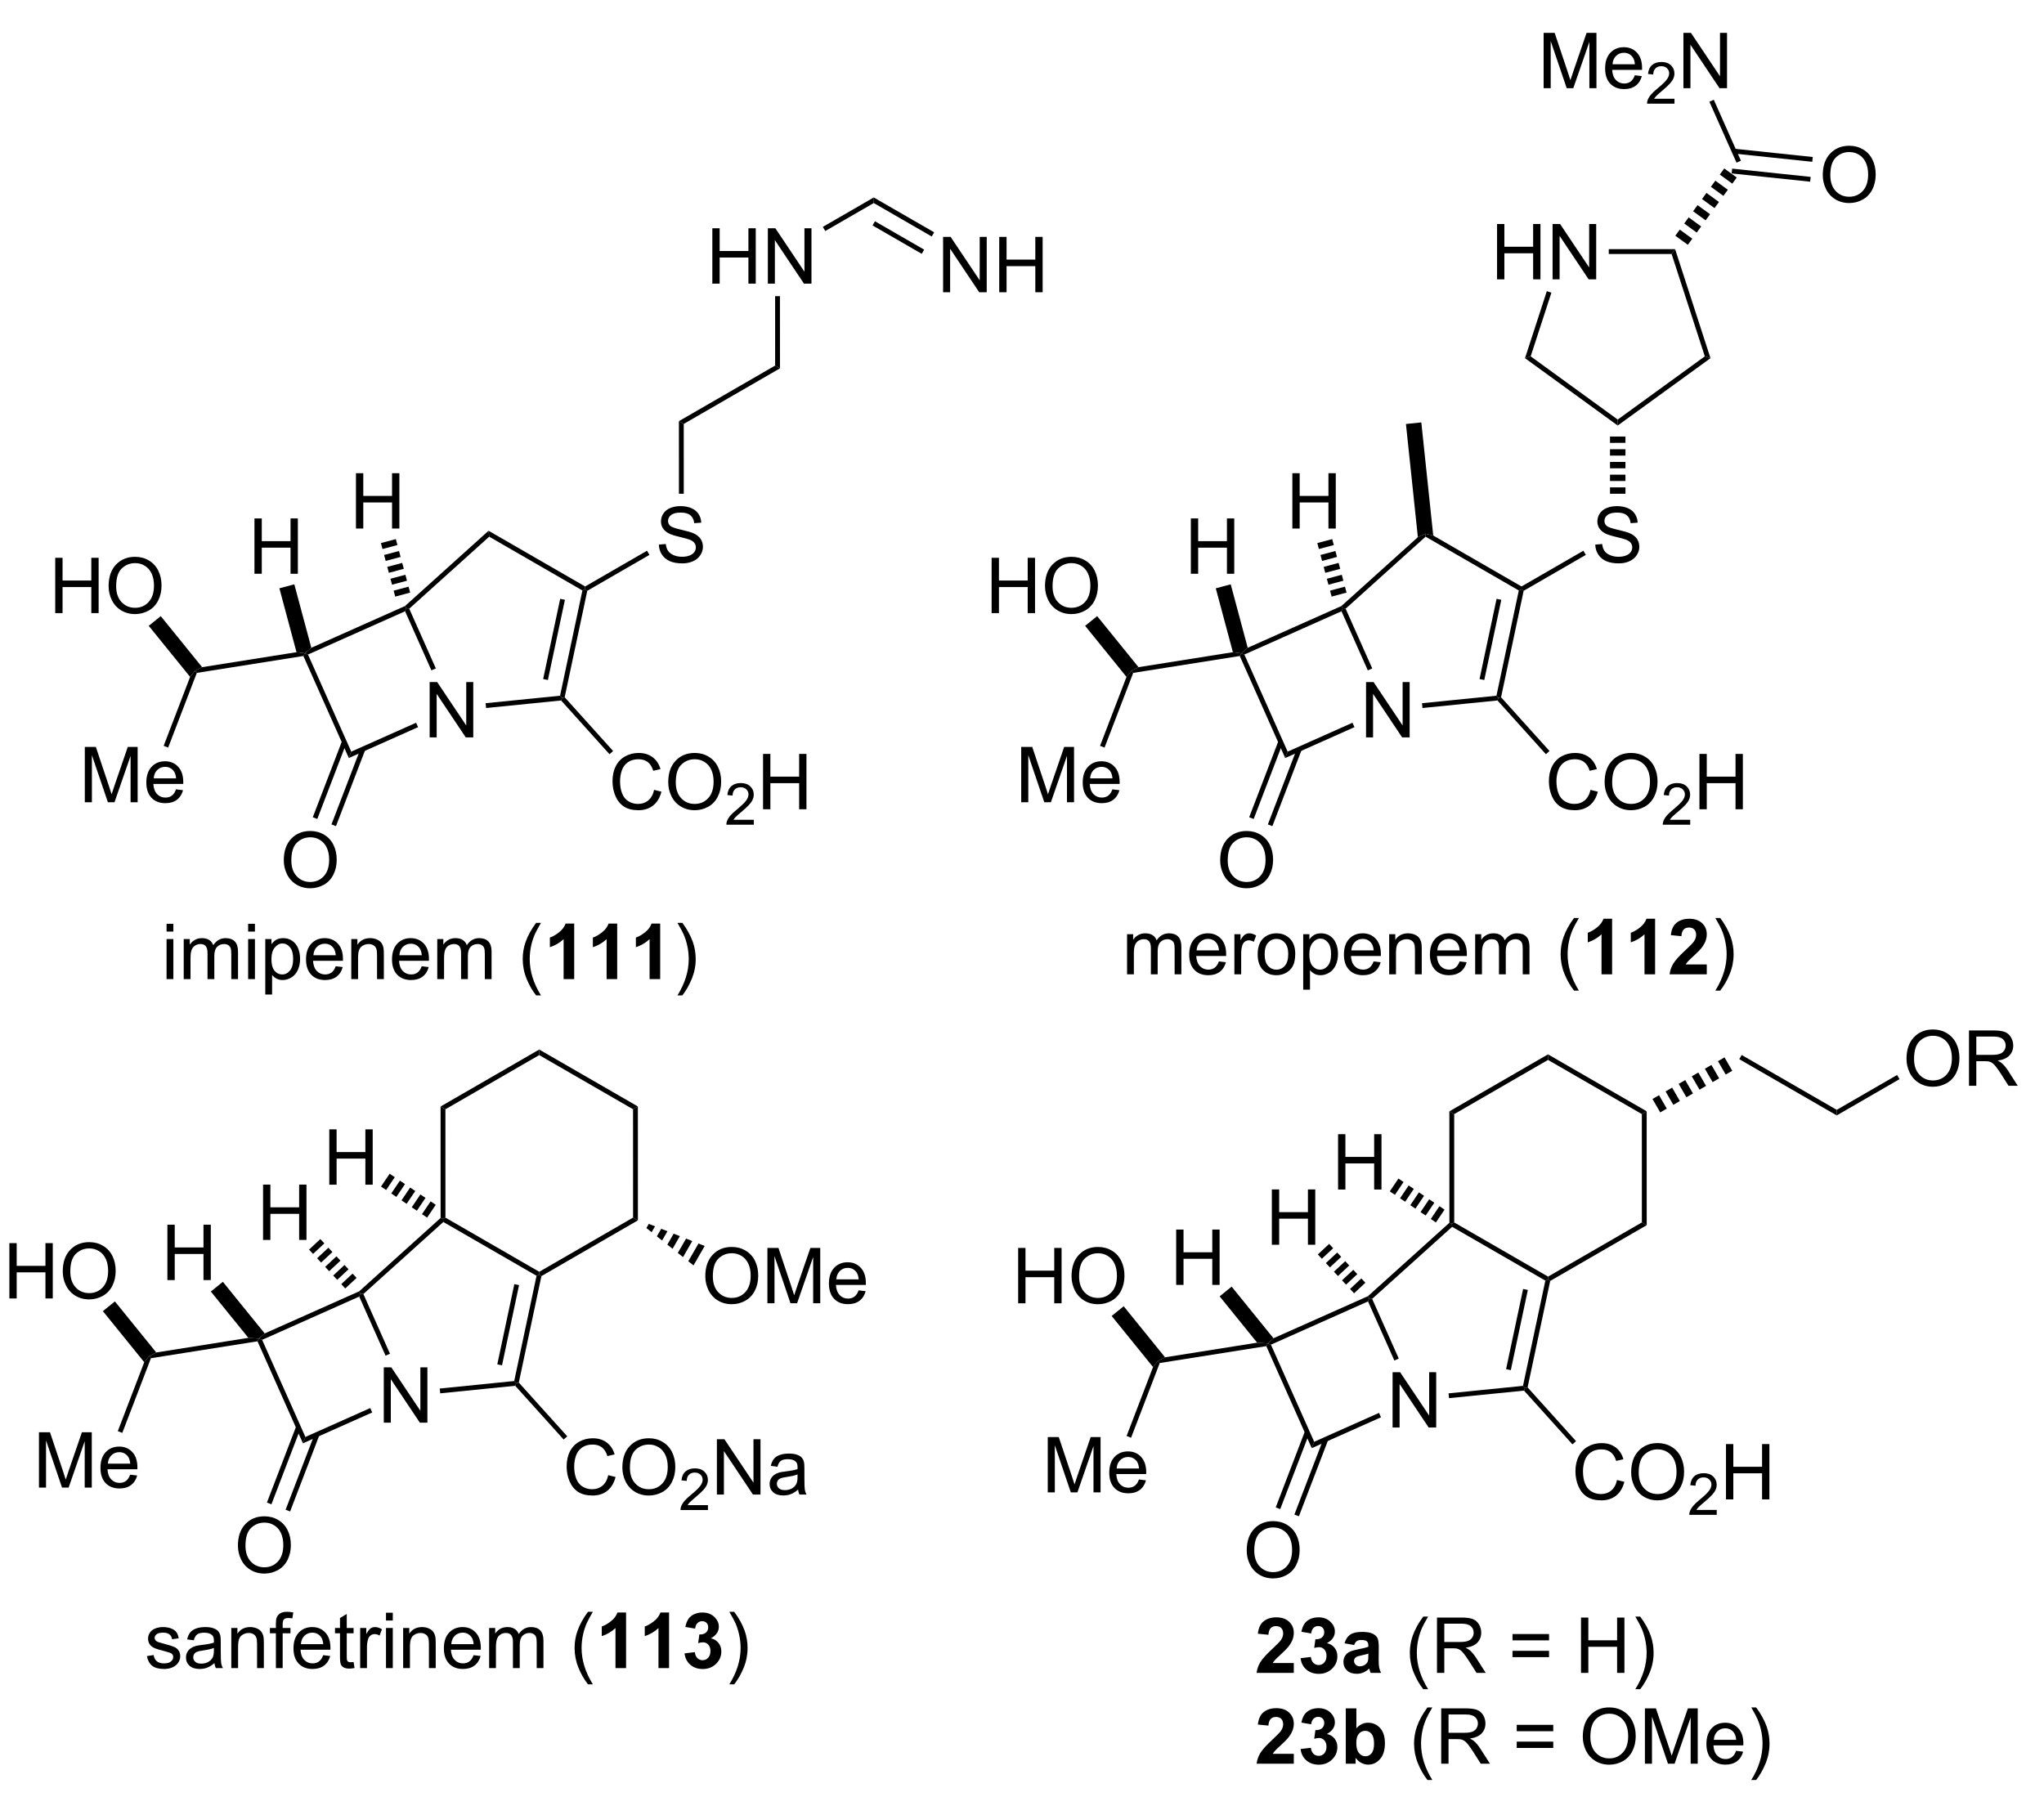 <?xml version="1.0" encoding="UTF-8"?>
<!DOCTYPE svg PUBLIC '-//W3C//DTD SVG 1.0//EN'
          'http://www.w3.org/TR/2001/REC-SVG-20010904/DTD/svg10.dtd'>
<svg stroke-dasharray="none" shape-rendering="auto" xmlns="http://www.w3.org/2000/svg" font-family="'Dialog'" text-rendering="auto" width="290" fill-opacity="1" color-interpolation="auto" color-rendering="auto" preserveAspectRatio="xMidYMid meet" font-size="12px" viewBox="0 0 290 255" fill="black" xmlns:xlink="http://www.w3.org/1999/xlink" stroke="black" image-rendering="auto" stroke-miterlimit="10" stroke-linecap="square" stroke-linejoin="miter" font-style="normal" stroke-width="1" height="255" stroke-dashoffset="0" font-weight="normal" stroke-opacity="1"
><!--Generated by the Batik Graphics2D SVG Generator--><defs id="genericDefs"
  /><g
  ><defs id="defs1"
    ><clipPath clipPathUnits="userSpaceOnUse" id="clipPath1"
      ><path d="M2.286 -1 L219.162 -1 L219.162 189.581 L2.286 189.581 L2.286 -1 Z"
      /></clipPath
      ><clipPath clipPathUnits="userSpaceOnUse" id="clipPath2"
      ><path d="M7.042 281.732 L7.042 466.041 L217.73 466.041 L217.73 281.732 Z"
      /></clipPath
      ><clipPath clipPathUnits="userSpaceOnUse" id="clipPath3"
      ><path d="M7.042 281.732 L7.042 466.041 L217.503 466.041 L217.503 281.732 Z"
      /></clipPath
    ></defs
    ><g transform="matrix(1.371,0,0,1.371,-9.658,-385.053)"
    ><path d="M151.157 428.589 L151.157 422.863 L151.935 422.863 L154.943 427.358 L154.943 422.863 L155.67 422.863 L155.67 428.589 L154.891 428.589 L151.883 424.089 L151.883 428.589 L151.157 428.589 Z" stroke="none" clip-path="url(#clipPath3)"
    /></g
    ><g transform="matrix(1.371,0,0,1.371,-9.658,-385.053)"
    ><path d="M138.087 420.167 L138.238 419.89 L138.568 420.017 L143.044 430.064 L142.791 430.725 Z" stroke="none" clip-path="url(#clipPath3)"
    /></g
    ><g transform="matrix(1.371,0,0,1.371,-9.658,-385.053)"
    ><path d="M142.791 430.725 L143.044 430.064 L149.755 427.075 L149.958 427.531 Z" stroke="none" clip-path="url(#clipPath3)"
    /></g
    ><g transform="matrix(1.371,0,0,1.371,-9.658,-385.053)"
    ><path d="M151.797 421.453 L151.341 421.657 L148.615 415.54 L148.742 415.21 L149.044 415.274 Z" stroke="none" clip-path="url(#clipPath3)"
    /></g
    ><g transform="matrix(1.371,0,0,1.371,-9.658,-385.053)"
    ><path d="M148.604 414.998 L148.742 415.21 L148.615 415.54 L138.568 420.017 L138.238 419.89 L138.831 419.352 Z" stroke="none" clip-path="url(#clipPath3)"
    /></g
    ><g transform="matrix(1.371,0,0,1.371,-9.658,-385.053)"
    ><path d="M136.062 441.318 Q136.062 439.891 136.828 439.086 Q137.594 438.279 138.805 438.279 Q139.596 438.279 140.232 438.659 Q140.87 439.036 141.203 439.714 Q141.539 440.391 141.539 441.25 Q141.539 442.122 141.187 442.81 Q140.836 443.497 140.19 443.852 Q139.547 444.206 138.799 444.206 Q137.992 444.206 137.354 443.815 Q136.719 443.422 136.391 442.747 Q136.062 442.07 136.062 441.318 ZM136.844 441.328 Q136.844 442.365 137.398 442.961 Q137.956 443.555 138.797 443.555 Q139.651 443.555 140.203 442.953 Q140.758 442.352 140.758 441.247 Q140.758 440.547 140.521 440.026 Q140.284 439.505 139.828 439.219 Q139.375 438.93 138.807 438.93 Q138.002 438.93 137.422 439.484 Q136.844 440.036 136.844 441.328 Z" stroke="none" clip-path="url(#clipPath3)"
    /></g
    ><g transform="matrix(1.371,0,0,1.371,-9.658,-385.053)"
    ><path d="M142.089 428.968 L139.063 436.857 L139.53 437.036 L142.555 429.147 ZM144.021 429.709 L140.995 437.598 L141.462 437.777 L144.488 429.888 Z" stroke="none" clip-path="url(#clipPath3)"
    /></g
    ><g transform="matrix(1.371,0,0,1.371,-9.658,-385.053)"
    ><path d="M149.044 415.274 L148.742 415.21 L148.604 414.998 L157.036 407.401 L157.286 407.512 L157.319 407.82 Z" stroke="none" clip-path="url(#clipPath3)"
    /></g
    ><g transform="matrix(1.371,0,0,1.371,-9.658,-385.053)"
    ><path d="M128.763 413.83 L128.763 408.103 L129.521 408.103 L129.521 410.455 L132.498 410.455 L132.498 408.103 L133.256 408.103 L133.256 413.83 L132.498 413.83 L132.498 411.129 L129.521 411.129 L129.521 413.83 L128.763 413.83 Z" stroke="none" clip-path="url(#clipPath3)"
    /></g
    ><g transform="matrix(1.371,0,0,1.371,-9.658,-385.053)"
    ><path d="M138.831 419.352 L138.238 419.89 L137.143 419.81 L133.259 415.016 L134.502 414.009 Z" stroke="none" clip-path="url(#clipPath3)"
    /></g
    ><g transform="matrix(1.371,0,0,1.371,-9.658,-385.053)"
    ><path d="M137.143 419.81 L138.238 419.89 L138.087 420.167 L127.061 421.916 L126.879 421.692 L127.61 421.323 Z" stroke="none" clip-path="url(#clipPath3)"
    /></g
    ><g transform="matrix(1.371,0,0,1.371,-9.658,-385.053)"
    ><path d="M112.409 415.732 L112.409 410.005 L113.167 410.005 L113.167 412.357 L116.144 412.357 L116.144 410.005 L116.902 410.005 L116.902 415.732 L116.144 415.732 L116.144 413.031 L113.167 413.031 L113.167 415.732 L112.409 415.732 ZM117.934 412.943 Q117.934 411.516 118.7 410.711 Q119.466 409.904 120.677 409.904 Q121.468 409.904 122.103 410.284 Q122.742 410.661 123.075 411.339 Q123.411 412.016 123.411 412.875 Q123.411 413.747 123.059 414.435 Q122.708 415.122 122.062 415.477 Q121.419 415.831 120.671 415.831 Q119.864 415.831 119.226 415.44 Q118.591 415.047 118.262 414.372 Q117.934 413.695 117.934 412.943 ZM118.716 412.953 Q118.716 413.99 119.27 414.586 Q119.828 415.18 120.669 415.18 Q121.523 415.18 122.075 414.578 Q122.63 413.977 122.63 412.872 Q122.63 412.172 122.393 411.651 Q122.156 411.13 121.7 410.844 Q121.247 410.555 120.679 410.555 Q119.874 410.555 119.294 411.109 Q118.716 411.661 118.716 412.953 Z" stroke="none" clip-path="url(#clipPath3)"
    /></g
    ><g transform="matrix(1.371,0,0,1.371,-9.658,-385.053)"
    ><path d="M127.61 421.323 L126.879 421.692 L126.367 422.33 L122.086 417.047 L123.329 416.04 Z" stroke="none" clip-path="url(#clipPath3)"
    /></g
    ><g transform="matrix(1.371,0,0,1.371,-9.658,-385.053)"
    ><path d="M115.472 435.304 L115.472 429.578 L116.613 429.578 L117.969 433.632 Q118.157 434.197 118.243 434.479 Q118.339 434.166 118.548 433.562 L119.917 429.578 L120.938 429.578 L120.938 435.304 L120.206 435.304 L120.206 430.51 L118.542 435.304 L117.86 435.304 L116.204 430.429 L116.204 435.304 L115.472 435.304 ZM124.91 433.968 L125.636 434.057 Q125.464 434.695 124.998 435.046 Q124.535 435.398 123.813 435.398 Q122.902 435.398 122.368 434.838 Q121.837 434.276 121.837 433.265 Q121.837 432.218 122.376 431.64 Q122.915 431.062 123.774 431.062 Q124.605 431.062 125.131 431.63 Q125.66 432.195 125.66 433.221 Q125.66 433.283 125.657 433.408 L122.563 433.408 Q122.602 434.093 122.949 434.458 Q123.298 434.82 123.816 434.82 Q124.204 434.82 124.477 434.617 Q124.751 434.414 124.91 433.968 ZM122.602 432.83 L124.917 432.83 Q124.871 432.307 124.652 432.046 Q124.316 431.64 123.782 431.64 Q123.298 431.64 122.967 431.966 Q122.636 432.289 122.602 432.83 Z" stroke="none" clip-path="url(#clipPath3)"
    /></g
    ><g transform="matrix(1.371,0,0,1.371,-9.658,-385.053)"
    ><path d="M126.367 422.33 L126.879 421.692 L127.061 421.916 L124.097 429.644 L123.631 429.464 Z" stroke="none" clip-path="url(#clipPath3)"
    /></g
    ><g transform="matrix(1.371,0,0,1.371,-9.658,-385.053)"
    ><path d="M157.319 407.82 L157.286 407.512 L157.536 407.368 L167.247 412.971 L167.247 413.26 L166.965 413.386 Z" stroke="none" clip-path="url(#clipPath3)"
    /></g
    ><g transform="matrix(1.371,0,0,1.371,-9.658,-385.053)"
    ><path d="M167.468 413.421 L167.247 413.26 L167.247 412.971 L176.955 407.363 L177.455 407.651 Z" stroke="none" clip-path="url(#clipPath3)"
    /></g
    ><g transform="matrix(1.371,0,0,1.371,-9.658,-385.053)"
    ><path d="M177.455 407.651 L176.955 407.363 L176.952 396.152 L177.452 395.863 Z" stroke="none" clip-path="url(#clipPath3)"
    /></g
    ><g transform="matrix(1.371,0,0,1.371,-9.658,-385.053)"
    ><path d="M177.452 395.863 L176.952 396.152 L167.241 390.548 L167.241 389.971 Z" stroke="none" clip-path="url(#clipPath3)"
    /></g
    ><g transform="matrix(1.371,0,0,1.371,-9.658,-385.053)"
    ><path d="M167.241 389.971 L167.241 390.548 L157.533 396.157 L157.033 395.868 Z" stroke="none" clip-path="url(#clipPath3)"
    /></g
    ><g transform="matrix(1.371,0,0,1.371,-9.658,-385.053)"
    ><path d="M157.033 395.868 L157.533 396.157 L157.536 407.368 L157.286 407.512 L157.036 407.401 Z" stroke="none" clip-path="url(#clipPath3)"
    /></g
    ><g transform="matrix(1.371,0,0,1.371,-9.658,-385.053)"
    ><path d="M138.662 409.676 L138.662 403.95 L139.42 403.95 L139.42 406.301 L142.397 406.301 L142.397 403.95 L143.155 403.95 L143.155 409.676 L142.397 409.676 L142.397 406.976 L139.42 406.976 L139.42 409.676 L138.662 409.676 Z" stroke="none" clip-path="url(#clipPath3)"
    /></g
    ><g transform="matrix(1.371,0,0,1.371,-9.658,-385.053)"
    ><path d="M147.171 414.699 L146.754 414.252 L147.924 413.16 L148.341 413.607 ZM146.338 413.805 L145.921 413.359 L147.091 412.267 L147.507 412.714 ZM145.504 412.912 L145.087 412.465 L146.257 411.374 L146.674 411.82 ZM144.671 412.019 L144.254 411.572 L145.424 410.481 L145.84 410.927 ZM143.837 411.125 L143.421 410.679 L144.59 409.587 L145.007 410.034 Z" stroke="none" clip-path="url(#clipPath3)"
    /></g
    ><g transform="matrix(1.371,0,0,1.371,-9.658,-385.053)"
    ><path d="M145.516 403.959 L145.516 398.233 L146.274 398.233 L146.274 400.584 L149.25 400.584 L149.25 398.233 L150.008 398.233 L150.008 403.959 L149.25 403.959 L149.25 401.259 L146.274 401.259 L146.274 403.959 L145.516 403.959 Z" stroke="none" clip-path="url(#clipPath3)"
    /></g
    ><g transform="matrix(1.371,0,0,1.371,-9.658,-385.053)"
    ><path d="M155.64 407.368 L155.11 407.01 L156.004 405.684 L156.535 406.041 ZM154.58 406.653 L154.05 406.296 L154.944 404.969 L155.474 405.326 ZM153.52 405.938 L152.989 405.581 L153.884 404.254 L154.414 404.611 ZM152.459 405.223 L151.929 404.866 L152.823 403.539 L153.354 403.897 ZM151.399 404.509 L150.869 404.151 L151.763 402.825 L152.293 403.182 Z" stroke="none" clip-path="url(#clipPath3)"
    /></g
    ><g transform="matrix(1.371,0,0,1.371,-9.658,-385.053)"
    ><path d="M178.053 394.591 L178.731 394.2 L179.531 395.585 L178.854 395.977 ZM179.409 393.808 L180.086 393.417 L180.887 394.802 L180.209 395.194 ZM180.764 393.025 L181.441 392.634 L182.242 394.019 L181.564 394.411 ZM182.119 392.242 L182.797 391.851 L183.597 393.236 L182.919 393.628 ZM183.475 391.459 L184.152 391.068 L184.952 392.453 L184.275 392.845 ZM184.83 390.676 L185.507 390.285 L186.308 391.67 L185.63 392.062 Z" stroke="none" clip-path="url(#clipPath3)"
    /></g
    ><g transform="matrix(1.371,0,0,1.371,-9.658,-385.053)"
    ><path d="M187.035 390.471 L187.284 390.038 L197.12 395.713 L197.12 396.291 Z" stroke="none" clip-path="url(#clipPath3)"
    /></g
    ><g transform="matrix(1.371,0,0,1.371,-9.658,-385.053)"
    ><path d="M204.341 390.435 Q204.341 389.008 205.107 388.203 Q205.872 387.396 207.083 387.396 Q207.875 387.396 208.51 387.776 Q209.148 388.154 209.482 388.831 Q209.818 389.508 209.818 390.367 Q209.818 391.24 209.466 391.927 Q209.114 392.615 208.469 392.969 Q207.825 393.323 207.078 393.323 Q206.271 393.323 205.633 392.933 Q204.997 392.539 204.669 391.865 Q204.341 391.188 204.341 390.435 ZM205.122 390.446 Q205.122 391.482 205.677 392.078 Q206.234 392.672 207.075 392.672 Q207.93 392.672 208.482 392.071 Q209.036 391.469 209.036 390.365 Q209.036 389.664 208.799 389.144 Q208.562 388.623 208.107 388.336 Q207.654 388.047 207.086 388.047 Q206.281 388.047 205.7 388.602 Q205.122 389.154 205.122 390.446 ZM210.806 393.224 L210.806 387.498 L213.345 387.498 Q214.111 387.498 214.509 387.651 Q214.907 387.805 215.144 388.196 Q215.384 388.586 215.384 389.06 Q215.384 389.67 214.988 390.089 Q214.595 390.505 213.769 390.617 Q214.071 390.763 214.228 390.904 Q214.559 391.209 214.855 391.664 L215.853 393.224 L214.9 393.224 L214.142 392.031 Q213.809 391.516 213.592 391.242 Q213.379 390.969 213.209 390.86 Q213.04 390.75 212.863 390.709 Q212.736 390.68 212.441 390.68 L211.564 390.68 L211.564 393.224 L210.806 393.224 ZM211.564 390.024 L213.191 390.024 Q213.712 390.024 214.004 389.917 Q214.298 389.81 214.449 389.573 Q214.603 389.336 214.603 389.06 Q214.603 388.654 214.306 388.394 Q214.012 388.13 213.376 388.13 L211.564 388.13 L211.564 390.024 Z" stroke="none" clip-path="url(#clipPath3)"
    /></g
    ><g transform="matrix(1.371,0,0,1.371,-9.658,-385.053)"
    ><path d="M197.12 396.291 L197.12 395.713 L203.366 392.105 L203.616 392.538 Z" stroke="none" clip-path="url(#clipPath3)"
    /></g
    ><g transform="matrix(1.371,0,0,1.371,-9.658,-385.053)"
    ><path d="M156.997 425.551 L156.947 425.054 L164.652 424.279 L164.859 424.509 L164.758 424.771 Z" stroke="none" clip-path="url(#clipPath3)"
    /></g
    ><g transform="matrix(1.371,0,0,1.371,-9.658,-385.053)"
    ><path d="M165.13 424.437 L164.859 424.509 L164.652 424.279 L166.965 413.386 L167.247 413.26 L167.468 413.421 ZM163.393 422.653 L165.154 414.353 L164.665 414.249 L162.903 422.549 Z" stroke="none" clip-path="url(#clipPath3)"
    /></g
    ><g transform="matrix(1.371,0,0,1.371,-9.658,-385.053)"
    ><path d="M174.384 434.021 L175.142 434.211 Q174.905 435.146 174.285 435.638 Q173.666 436.127 172.772 436.127 Q171.845 436.127 171.264 435.75 Q170.686 435.372 170.382 434.659 Q170.08 433.942 170.08 433.122 Q170.08 432.226 170.421 431.562 Q170.764 430.896 171.395 430.549 Q172.025 430.203 172.783 430.203 Q173.642 430.203 174.228 430.64 Q174.814 431.078 175.046 431.872 L174.298 432.046 Q174.101 431.421 173.72 431.138 Q173.343 430.851 172.767 430.851 Q172.108 430.851 171.663 431.169 Q171.22 431.484 171.041 432.018 Q170.861 432.552 170.861 433.117 Q170.861 433.849 171.074 434.393 Q171.288 434.937 171.736 435.208 Q172.186 435.476 172.71 435.476 Q173.345 435.476 173.785 435.109 Q174.228 434.742 174.384 434.021 ZM175.847 433.239 Q175.847 431.812 176.612 431.007 Q177.378 430.2 178.589 430.2 Q179.38 430.2 180.016 430.58 Q180.654 430.958 180.987 431.635 Q181.323 432.312 181.323 433.171 Q181.323 434.044 180.972 434.731 Q180.62 435.419 179.974 435.773 Q179.331 436.127 178.583 436.127 Q177.776 436.127 177.138 435.737 Q176.503 435.343 176.175 434.669 Q175.847 433.992 175.847 433.239 ZM176.628 433.25 Q176.628 434.286 177.183 434.882 Q177.74 435.476 178.581 435.476 Q179.435 435.476 179.987 434.875 Q180.542 434.273 180.542 433.169 Q180.542 432.468 180.305 431.948 Q180.068 431.427 179.612 431.14 Q179.159 430.851 178.591 430.851 Q177.787 430.851 177.206 431.406 Q176.628 431.958 176.628 433.25 Z" stroke="none" clip-path="url(#clipPath3)"
    /></g
    ><g transform="matrix(1.371,0,0,1.371,-9.658,-385.053)"
    ><path d="M184.703 437.12 L184.703 437.628 L181.863 437.628 Q181.857 437.437 181.925 437.261 Q182.033 436.972 182.271 436.691 Q182.511 436.409 182.962 436.04 Q183.662 435.466 183.908 435.13 Q184.154 434.794 184.154 434.495 Q184.154 434.183 183.929 433.968 Q183.707 433.751 183.345 433.751 Q182.964 433.751 182.736 433.98 Q182.507 434.208 182.505 434.613 L181.962 434.558 Q182.019 433.951 182.382 433.634 Q182.746 433.316 183.357 433.316 Q183.976 433.316 184.335 433.659 Q184.697 434.001 184.697 434.507 Q184.697 434.765 184.591 435.015 Q184.486 435.263 184.24 435.538 Q183.996 435.814 183.427 436.294 Q182.953 436.693 182.818 436.835 Q182.683 436.978 182.595 437.12 L184.703 437.12 Z" stroke="none" clip-path="url(#clipPath3)"
    /></g
    ><g transform="matrix(1.371,0,0,1.371,-9.658,-385.053)"
    ><path d="M185.659 436.028 L185.659 430.302 L186.417 430.302 L186.417 432.653 L189.393 432.653 L189.393 430.302 L190.151 430.302 L190.151 436.028 L189.393 436.028 L189.393 433.328 L186.417 433.328 L186.417 436.028 L185.659 436.028 Z" stroke="none" clip-path="url(#clipPath3)"
    /></g
    ><g transform="matrix(1.371,0,0,1.371,-9.658,-385.053)"
    ><path d="M164.758 424.771 L164.859 424.509 L165.13 424.437 L170.141 429.999 L169.77 430.334 Z" stroke="none" clip-path="url(#clipPath3)"
    /></g
    ><g transform="matrix(1.371,0,0,1.371,-9.658,-385.053)"
    ><path d="M140.934 452.963 L140.934 453.984 L137.088 453.984 Q137.15 453.406 137.463 452.888 Q137.775 452.369 138.697 451.515 Q139.439 450.822 139.606 450.578 Q139.832 450.237 139.832 449.906 Q139.832 449.539 139.634 449.341 Q139.439 449.143 139.09 449.143 Q138.746 449.143 138.543 449.351 Q138.34 449.557 138.309 450.039 L137.215 449.929 Q137.314 449.023 137.83 448.63 Q138.345 448.234 139.119 448.234 Q139.965 448.234 140.45 448.692 Q140.934 449.148 140.934 449.828 Q140.934 450.213 140.796 450.565 Q140.658 450.914 140.356 451.296 Q140.158 451.549 139.637 452.026 Q139.119 452.502 138.978 452.659 Q138.84 452.815 138.754 452.963 L140.934 452.963 ZM141.638 452.463 L142.701 452.336 Q142.75 452.742 142.972 452.958 Q143.196 453.171 143.513 453.171 Q143.852 453.171 144.084 452.914 Q144.318 452.656 144.318 452.218 Q144.318 451.804 144.094 451.562 Q143.873 451.32 143.552 451.32 Q143.341 451.32 143.047 451.401 L143.169 450.507 Q143.615 450.518 143.849 450.315 Q144.084 450.109 144.084 449.768 Q144.084 449.479 143.912 449.307 Q143.74 449.135 143.453 449.135 Q143.172 449.135 142.972 449.33 Q142.774 449.526 142.732 449.901 L141.719 449.729 Q141.826 449.211 142.037 448.901 Q142.25 448.588 142.631 448.411 Q143.013 448.234 143.485 448.234 Q144.294 448.234 144.781 448.75 Q145.185 449.171 145.185 449.703 Q145.185 450.455 144.36 450.906 Q144.852 451.01 145.146 451.377 Q145.443 451.744 145.443 452.265 Q145.443 453.018 144.891 453.552 Q144.341 454.083 143.521 454.083 Q142.743 454.083 142.229 453.635 Q141.719 453.187 141.638 452.463 ZM147.181 451.101 L146.184 450.921 Q146.353 450.32 146.762 450.031 Q147.173 449.742 147.981 449.742 Q148.715 449.742 149.075 449.916 Q149.434 450.088 149.58 450.356 Q149.728 450.625 149.728 451.338 L149.715 452.619 Q149.715 453.166 149.767 453.427 Q149.822 453.687 149.965 453.984 L148.879 453.984 Q148.838 453.875 148.775 453.659 Q148.746 453.562 148.736 453.531 Q148.455 453.804 148.134 453.942 Q147.814 454.078 147.45 454.078 Q146.809 454.078 146.439 453.731 Q146.072 453.382 146.072 452.851 Q146.072 452.5 146.239 452.224 Q146.408 451.947 146.71 451.802 Q147.012 451.656 147.582 451.546 Q148.353 451.401 148.65 451.276 L148.65 451.166 Q148.65 450.851 148.494 450.716 Q148.338 450.58 147.903 450.58 Q147.611 450.58 147.447 450.697 Q147.283 450.812 147.181 451.101 ZM148.65 451.992 Q148.439 452.062 147.981 452.161 Q147.525 452.257 147.384 452.351 Q147.168 452.502 147.168 452.737 Q147.168 452.968 147.34 453.138 Q147.512 453.304 147.778 453.304 Q148.075 453.304 148.345 453.109 Q148.543 452.961 148.606 452.744 Q148.65 452.604 148.65 452.211 L148.65 451.992 Z" stroke="none" clip-path="url(#clipPath3)"
    /></g
    ><g transform="matrix(1.371,0,0,1.371,-9.658,-385.053)"
    ><path d="M154.33 455.669 Q153.746 454.935 153.343 453.95 Q152.942 452.963 152.942 451.909 Q152.942 450.979 153.244 450.127 Q153.595 449.14 154.33 448.159 L154.832 448.159 Q154.361 448.971 154.207 449.32 Q153.97 449.859 153.832 450.445 Q153.666 451.174 153.666 451.914 Q153.666 453.791 154.832 455.669 L154.33 455.669 ZM155.752 453.984 L155.752 448.257 L158.291 448.257 Q159.056 448.257 159.455 448.411 Q159.853 448.565 160.09 448.955 Q160.33 449.346 160.33 449.82 Q160.33 450.429 159.934 450.849 Q159.541 451.265 158.715 451.377 Q159.017 451.523 159.173 451.664 Q159.504 451.968 159.801 452.424 L160.798 453.984 L159.845 453.984 L159.088 452.791 Q158.754 452.276 158.538 452.002 Q158.325 451.729 158.155 451.619 Q157.986 451.51 157.809 451.468 Q157.681 451.44 157.387 451.44 L156.509 451.44 L156.509 453.984 L155.752 453.984 ZM156.509 450.784 L158.137 450.784 Q158.658 450.784 158.95 450.677 Q159.244 450.57 159.395 450.333 Q159.548 450.096 159.548 449.82 Q159.548 449.414 159.252 449.153 Q158.957 448.89 158.322 448.89 L156.509 448.89 L156.509 450.784 ZM167.348 450.617 L163.567 450.617 L163.567 449.961 L167.348 449.961 L167.348 450.617 ZM167.348 452.354 L163.567 452.354 L163.567 451.697 L167.348 451.697 L167.348 452.354 ZM170.656 453.984 L170.656 448.257 L171.414 448.257 L171.414 450.609 L174.391 450.609 L174.391 448.257 L175.149 448.257 L175.149 453.984 L174.391 453.984 L174.391 451.284 L171.414 451.284 L171.414 453.984 L170.656 453.984 ZM176.783 455.669 L176.278 455.669 Q177.447 453.791 177.447 451.914 Q177.447 451.179 177.278 450.455 Q177.145 449.869 176.908 449.33 Q176.754 448.979 176.278 448.159 L176.783 448.159 Q177.517 449.14 177.869 450.127 Q178.168 450.979 178.168 451.909 Q178.168 452.963 177.765 453.95 Q177.361 454.935 176.783 455.669 Z" stroke="none" clip-path="url(#clipPath3)"
    /></g
    ><g transform="matrix(1.371,0,0,1.371,-9.658,-385.053)"
    ><path d="M140.934 462.363 L140.934 463.384 L137.088 463.384 Q137.15 462.806 137.463 462.288 Q137.775 461.769 138.697 460.915 Q139.439 460.223 139.606 459.978 Q139.832 459.637 139.832 459.306 Q139.832 458.939 139.634 458.741 Q139.439 458.543 139.09 458.543 Q138.746 458.543 138.543 458.751 Q138.34 458.957 138.309 459.439 L137.215 459.329 Q137.314 458.423 137.83 458.03 Q138.345 457.634 139.119 457.634 Q139.965 457.634 140.45 458.092 Q140.934 458.548 140.934 459.228 Q140.934 459.613 140.796 459.965 Q140.658 460.314 140.356 460.697 Q140.158 460.949 139.637 461.426 Q139.119 461.902 138.978 462.058 Q138.84 462.215 138.754 462.363 L140.934 462.363 ZM141.638 461.863 L142.701 461.736 Q142.75 462.142 142.972 462.358 Q143.196 462.572 143.513 462.572 Q143.852 462.572 144.084 462.314 Q144.318 462.056 144.318 461.618 Q144.318 461.204 144.094 460.962 Q143.873 460.72 143.552 460.72 Q143.341 460.72 143.047 460.801 L143.169 459.907 Q143.615 459.918 143.849 459.715 Q144.084 459.509 144.084 459.168 Q144.084 458.879 143.912 458.707 Q143.74 458.535 143.453 458.535 Q143.172 458.535 142.972 458.73 Q142.774 458.926 142.732 459.301 L141.719 459.129 Q141.826 458.611 142.037 458.301 Q142.25 457.988 142.631 457.811 Q143.013 457.634 143.485 457.634 Q144.294 457.634 144.781 458.15 Q145.185 458.572 145.185 459.103 Q145.185 459.855 144.36 460.306 Q144.852 460.41 145.146 460.777 Q145.443 461.144 145.443 461.665 Q145.443 462.418 144.891 462.952 Q144.341 463.483 143.521 463.483 Q142.743 463.483 142.229 463.035 Q141.719 462.587 141.638 461.863 ZM146.314 463.384 L146.314 457.657 L147.41 457.657 L147.41 459.72 Q147.918 459.142 148.614 459.142 Q149.371 459.142 149.866 459.691 Q150.364 460.238 150.364 461.267 Q150.364 462.329 149.858 462.905 Q149.353 463.478 148.629 463.478 Q148.275 463.478 147.929 463.301 Q147.582 463.121 147.332 462.775 L147.332 463.384 L146.314 463.384 ZM147.403 461.22 Q147.403 461.863 147.606 462.173 Q147.892 462.611 148.364 462.611 Q148.728 462.611 148.983 462.301 Q149.239 461.988 149.239 461.322 Q149.239 460.611 148.981 460.296 Q148.723 459.98 148.322 459.98 Q147.926 459.98 147.663 460.288 Q147.403 460.595 147.403 461.22 Z" stroke="none" clip-path="url(#clipPath3)"
    /></g
    ><g transform="matrix(1.371,0,0,1.371,-9.658,-385.053)"
    ><path d="M154.767 465.069 Q154.184 464.334 153.78 463.35 Q153.379 462.363 153.379 461.308 Q153.379 460.379 153.681 459.527 Q154.033 458.54 154.767 457.558 L155.27 457.558 Q154.798 458.371 154.645 458.72 Q154.408 459.259 154.27 459.845 Q154.103 460.574 154.103 461.314 Q154.103 463.191 155.27 465.069 L154.767 465.069 ZM156.189 463.384 L156.189 457.657 L158.728 457.657 Q159.494 457.657 159.892 457.811 Q160.291 457.965 160.528 458.355 Q160.767 458.746 160.767 459.22 Q160.767 459.829 160.371 460.249 Q159.978 460.665 159.153 460.777 Q159.455 460.923 159.611 461.064 Q159.942 461.368 160.238 461.824 L161.236 463.384 L160.283 463.384 L159.525 462.191 Q159.192 461.676 158.976 461.402 Q158.762 461.129 158.593 461.019 Q158.423 460.91 158.246 460.868 Q158.119 460.84 157.824 460.84 L156.947 460.84 L156.947 463.384 L156.189 463.384 ZM156.947 460.183 L158.574 460.183 Q159.095 460.183 159.387 460.077 Q159.681 459.97 159.832 459.733 Q159.986 459.496 159.986 459.22 Q159.986 458.814 159.689 458.553 Q159.395 458.29 158.759 458.29 L156.947 458.29 L156.947 460.183 ZM167.785 460.017 L164.004 460.017 L164.004 459.361 L167.785 459.361 L167.785 460.017 ZM167.785 461.754 L164.004 461.754 L164.004 461.098 L167.785 461.098 L167.785 461.754 ZM170.841 460.595 Q170.841 459.168 171.607 458.363 Q172.373 457.556 173.584 457.556 Q174.375 457.556 175.011 457.936 Q175.649 458.314 175.982 458.991 Q176.318 459.668 176.318 460.527 Q176.318 461.4 175.966 462.087 Q175.615 462.775 174.969 463.129 Q174.326 463.483 173.578 463.483 Q172.771 463.483 172.133 463.092 Q171.498 462.699 171.169 462.025 Q170.841 461.348 170.841 460.595 ZM171.623 460.605 Q171.623 461.642 172.177 462.238 Q172.735 462.832 173.576 462.832 Q174.43 462.832 174.982 462.23 Q175.537 461.629 175.537 460.525 Q175.537 459.824 175.3 459.303 Q175.063 458.782 174.607 458.496 Q174.154 458.207 173.586 458.207 Q172.781 458.207 172.201 458.762 Q171.623 459.314 171.623 460.605 ZM177.27 463.384 L177.27 457.657 L178.41 457.657 L179.767 461.712 Q179.955 462.277 180.041 462.558 Q180.137 462.246 180.345 461.642 L181.715 457.657 L182.736 457.657 L182.736 463.384 L182.004 463.384 L182.004 458.59 L180.34 463.384 L179.658 463.384 L178.001 458.509 L178.001 463.384 L177.27 463.384 ZM186.707 462.048 L187.434 462.137 Q187.262 462.775 186.796 463.126 Q186.332 463.478 185.611 463.478 Q184.699 463.478 184.166 462.918 Q183.634 462.355 183.634 461.345 Q183.634 460.298 184.173 459.72 Q184.713 459.142 185.572 459.142 Q186.403 459.142 186.929 459.709 Q187.457 460.275 187.457 461.301 Q187.457 461.363 187.455 461.488 L184.361 461.488 Q184.4 462.173 184.746 462.538 Q185.095 462.9 185.613 462.9 Q186.001 462.9 186.275 462.697 Q186.548 462.493 186.707 462.048 ZM184.4 460.91 L186.715 460.91 Q186.668 460.387 186.449 460.126 Q186.113 459.72 185.58 459.72 Q185.095 459.72 184.765 460.046 Q184.434 460.368 184.4 460.91 ZM188.779 465.069 L188.274 465.069 Q189.443 463.191 189.443 461.314 Q189.443 460.579 189.274 459.855 Q189.141 459.269 188.904 458.73 Q188.75 458.379 188.274 457.558 L188.779 457.558 Q189.513 458.54 189.865 459.527 Q190.164 460.379 190.164 461.308 Q190.164 462.363 189.761 463.35 Q189.357 464.334 188.779 465.069 Z" stroke="none" clip-path="url(#clipPath3)"
    /></g
    ><g transform="matrix(1.371,0,0,1.371,-9.658,-385.053)"
    ><path d="M46.761 428.09 L46.761 422.363 L47.54 422.363 L50.547 426.858 L50.547 422.363 L51.274 422.363 L51.274 428.09 L50.495 428.09 L47.488 423.59 L47.488 428.09 L46.761 428.09 Z" stroke="none" clip-path="url(#clipPath3)"
    /></g
    ><g transform="matrix(1.371,0,0,1.371,-9.658,-385.053)"
    ><path d="M33.692 419.668 L33.842 419.39 L34.172 419.517 L38.649 429.565 L38.396 430.225 Z" stroke="none" clip-path="url(#clipPath3)"
    /></g
    ><g transform="matrix(1.371,0,0,1.371,-9.658,-385.053)"
    ><path d="M38.396 430.225 L38.649 429.565 L45.359 426.575 L45.563 427.032 Z" stroke="none" clip-path="url(#clipPath3)"
    /></g
    ><g transform="matrix(1.371,0,0,1.371,-9.658,-385.053)"
    ><path d="M47.402 420.954 L46.945 421.157 L44.22 415.04 L44.346 414.71 L44.649 414.774 Z" stroke="none" clip-path="url(#clipPath3)"
    /></g
    ><g transform="matrix(1.371,0,0,1.371,-9.658,-385.053)"
    ><path d="M44.209 414.498 L44.346 414.71 L44.22 415.04 L34.172 419.517 L33.842 419.39 L34.436 418.852 Z" stroke="none" clip-path="url(#clipPath3)"
    /></g
    ><g transform="matrix(1.371,0,0,1.371,-9.658,-385.053)"
    ><path d="M31.667 440.818 Q31.667 439.391 32.432 438.587 Q33.198 437.779 34.409 437.779 Q35.201 437.779 35.836 438.159 Q36.474 438.537 36.807 439.214 Q37.144 439.891 37.144 440.75 Q37.144 441.623 36.792 442.31 Q36.44 442.998 35.794 443.352 Q35.151 443.706 34.404 443.706 Q33.597 443.706 32.959 443.316 Q32.323 442.922 31.995 442.248 Q31.667 441.571 31.667 440.818 ZM32.448 440.829 Q32.448 441.865 33.003 442.462 Q33.56 443.055 34.401 443.055 Q35.255 443.055 35.807 442.454 Q36.362 441.852 36.362 440.748 Q36.362 440.047 36.125 439.527 Q35.888 439.006 35.432 438.719 Q34.979 438.43 34.412 438.43 Q33.607 438.43 33.026 438.985 Q32.448 439.537 32.448 440.829 Z" stroke="none" clip-path="url(#clipPath3)"
    /></g
    ><g transform="matrix(1.371,0,0,1.371,-9.658,-385.053)"
    ><path d="M37.693 428.469 L34.667 436.357 L35.134 436.536 L38.16 428.648 ZM39.626 429.21 L36.6 437.099 L37.067 437.278 L40.093 429.389 Z" stroke="none" clip-path="url(#clipPath3)"
    /></g
    ><g transform="matrix(1.371,0,0,1.371,-9.658,-385.053)"
    ><path d="M44.649 414.774 L44.346 414.71 L44.209 414.498 L52.641 406.902 L52.891 407.013 L52.923 407.32 Z" stroke="none" clip-path="url(#clipPath3)"
    /></g
    ><g transform="matrix(1.371,0,0,1.371,-9.658,-385.053)"
    ><path d="M24.368 413.33 L24.368 407.604 L25.126 407.604 L25.126 409.955 L28.102 409.955 L28.102 407.604 L28.86 407.604 L28.86 413.33 L28.102 413.33 L28.102 410.63 L25.126 410.63 L25.126 413.33 L24.368 413.33 Z" stroke="none" clip-path="url(#clipPath3)"
    /></g
    ><g transform="matrix(1.371,0,0,1.371,-9.658,-385.053)"
    ><path d="M34.436 418.852 L33.842 419.39 L32.748 419.311 L28.863 414.517 L30.107 413.51 Z" stroke="none" clip-path="url(#clipPath3)"
    /></g
    ><g transform="matrix(1.371,0,0,1.371,-9.658,-385.053)"
    ><path d="M32.748 419.311 L33.842 419.39 L33.692 419.668 L22.666 421.417 L22.484 421.192 L23.215 420.824 Z" stroke="none" clip-path="url(#clipPath3)"
    /></g
    ><g transform="matrix(1.371,0,0,1.371,-9.658,-385.053)"
    ><path d="M8.014 415.232 L8.014 409.506 L8.772 409.506 L8.772 411.857 L11.748 411.857 L11.748 409.506 L12.506 409.506 L12.506 415.232 L11.748 415.232 L11.748 412.532 L8.772 412.532 L8.772 415.232 L8.014 415.232 ZM13.539 412.443 Q13.539 411.016 14.304 410.211 Q15.07 409.404 16.281 409.404 Q17.073 409.404 17.708 409.784 Q18.346 410.162 18.679 410.839 Q19.015 411.516 19.015 412.375 Q19.015 413.248 18.664 413.935 Q18.312 414.623 17.666 414.977 Q17.023 415.331 16.276 415.331 Q15.469 415.331 14.83 414.941 Q14.195 414.547 13.867 413.873 Q13.539 413.196 13.539 412.443 ZM14.32 412.454 Q14.32 413.49 14.875 414.086 Q15.432 414.68 16.273 414.68 Q17.127 414.68 17.679 414.079 Q18.234 413.477 18.234 412.373 Q18.234 411.672 17.997 411.151 Q17.76 410.631 17.304 410.344 Q16.851 410.055 16.284 410.055 Q15.479 410.055 14.898 410.61 Q14.32 411.162 14.32 412.454 Z" stroke="none" clip-path="url(#clipPath3)"
    /></g
    ><g transform="matrix(1.371,0,0,1.371,-9.658,-385.053)"
    ><path d="M23.215 420.824 L22.484 421.192 L21.971 421.831 L17.691 416.547 L18.934 415.54 Z" stroke="none" clip-path="url(#clipPath3)"
    /></g
    ><g transform="matrix(1.371,0,0,1.371,-9.658,-385.053)"
    ><path d="M11.076 434.805 L11.076 429.078 L12.217 429.078 L13.574 433.133 Q13.761 433.698 13.847 433.979 Q13.944 433.667 14.152 433.063 L15.522 429.078 L16.543 429.078 L16.543 434.805 L15.811 434.805 L15.811 430.01 L14.147 434.805 L13.465 434.805 L11.808 429.93 L11.808 434.805 L11.076 434.805 ZM20.514 433.469 L21.241 433.557 Q21.069 434.195 20.603 434.547 Q20.139 434.899 19.418 434.899 Q18.506 434.899 17.972 434.339 Q17.441 433.776 17.441 432.766 Q17.441 431.719 17.98 431.141 Q18.519 430.563 19.379 430.563 Q20.209 430.563 20.735 431.13 Q21.264 431.695 21.264 432.721 Q21.264 432.784 21.261 432.909 L18.168 432.909 Q18.207 433.594 18.553 433.959 Q18.902 434.32 19.42 434.32 Q19.808 434.32 20.082 434.117 Q20.355 433.914 20.514 433.469 ZM18.207 432.331 L20.522 432.331 Q20.475 431.807 20.256 431.547 Q19.92 431.141 19.386 431.141 Q18.902 431.141 18.571 431.466 Q18.241 431.789 18.207 432.331 Z" stroke="none" clip-path="url(#clipPath3)"
    /></g
    ><g transform="matrix(1.371,0,0,1.371,-9.658,-385.053)"
    ><path d="M21.971 421.831 L22.484 421.192 L22.666 421.417 L19.702 429.144 L19.235 428.965 Z" stroke="none" clip-path="url(#clipPath3)"
    /></g
    ><g transform="matrix(1.371,0,0,1.371,-9.658,-385.053)"
    ><path d="M52.923 407.32 L52.891 407.013 L53.141 406.868 L62.851 412.472 L62.851 412.76 L62.569 412.886 Z" stroke="none" clip-path="url(#clipPath3)"
    /></g
    ><g transform="matrix(1.371,0,0,1.371,-9.658,-385.053)"
    ><path d="M63.073 412.921 L62.851 412.76 L62.851 412.472 L72.559 406.863 L73.059 407.152 Z" stroke="none" clip-path="url(#clipPath3)"
    /></g
    ><g transform="matrix(1.371,0,0,1.371,-9.658,-385.053)"
    ><path d="M73.059 407.152 L72.559 406.863 L72.556 395.652 L73.056 395.363 Z" stroke="none" clip-path="url(#clipPath3)"
    /></g
    ><g transform="matrix(1.371,0,0,1.371,-9.658,-385.053)"
    ><path d="M73.056 395.363 L72.556 395.652 L62.845 390.049 L62.845 389.472 Z" stroke="none" clip-path="url(#clipPath3)"
    /></g
    ><g transform="matrix(1.371,0,0,1.371,-9.658,-385.053)"
    ><path d="M62.845 389.472 L62.845 390.049 L53.138 395.657 L52.638 395.369 Z" stroke="none" clip-path="url(#clipPath3)"
    /></g
    ><g transform="matrix(1.371,0,0,1.371,-9.658,-385.053)"
    ><path d="M52.638 395.369 L53.138 395.657 L53.141 406.868 L52.891 407.013 L52.641 406.902 Z" stroke="none" clip-path="url(#clipPath3)"
    /></g
    ><g transform="matrix(1.371,0,0,1.371,-9.658,-385.053)"
    ><path d="M34.267 409.177 L34.267 403.45 L35.025 403.45 L35.025 405.802 L38.001 405.802 L38.001 403.45 L38.759 403.45 L38.759 409.177 L38.001 409.177 L38.001 406.476 L35.025 406.476 L35.025 409.177 L34.267 409.177 Z" stroke="none" clip-path="url(#clipPath3)"
    /></g
    ><g transform="matrix(1.371,0,0,1.371,-9.658,-385.053)"
    ><path d="M42.775 414.199 L42.359 413.752 L43.529 412.661 L43.945 413.108 ZM41.942 413.306 L41.525 412.859 L42.695 411.768 L43.112 412.214 ZM41.108 412.413 L40.692 411.966 L41.862 410.874 L42.278 411.321 ZM40.275 411.519 L39.858 411.073 L41.028 409.981 L41.445 410.428 ZM39.442 410.626 L39.025 410.179 L40.195 409.088 L40.612 409.534 Z" stroke="none" clip-path="url(#clipPath3)"
    /></g
    ><g transform="matrix(1.371,0,0,1.371,-9.658,-385.053)"
    ><path d="M41.121 403.46 L41.121 397.733 L41.878 397.733 L41.878 400.085 L44.855 400.085 L44.855 397.733 L45.613 397.733 L45.613 403.46 L44.855 403.46 L44.855 400.759 L41.878 400.759 L41.878 403.46 L41.121 403.46 Z" stroke="none" clip-path="url(#clipPath3)"
    /></g
    ><g transform="matrix(1.371,0,0,1.371,-9.658,-385.053)"
    ><path d="M51.245 406.868 L50.715 406.511 L51.609 405.184 L52.139 405.541 ZM50.184 406.154 L49.654 405.796 L50.549 404.469 L51.079 404.827 ZM49.124 405.439 L48.594 405.081 L49.488 403.755 L50.019 404.112 ZM48.064 404.724 L47.534 404.366 L48.428 403.04 L48.958 403.397 ZM47.004 404.009 L46.473 403.652 L47.368 402.325 L47.898 402.683 Z" stroke="none" clip-path="url(#clipPath3)"
    /></g
    ><g transform="matrix(1.371,0,0,1.371,-9.658,-385.053)"
    ><path d="M52.602 425.052 L52.552 424.555 L60.257 423.779 L60.463 424.01 L60.362 424.271 Z" stroke="none" clip-path="url(#clipPath3)"
    /></g
    ><g transform="matrix(1.371,0,0,1.371,-9.658,-385.053)"
    ><path d="M60.734 423.937 L60.463 424.01 L60.257 423.779 L62.569 412.886 L62.851 412.76 L63.073 412.921 ZM58.997 422.153 L60.759 413.853 L60.27 413.75 L58.508 422.05 Z" stroke="none" clip-path="url(#clipPath3)"
    /></g
    ><g transform="matrix(1.371,0,0,1.371,-9.658,-385.053)"
    ><path d="M69.989 433.521 L70.747 433.711 Q70.51 434.646 69.89 435.138 Q69.27 435.628 68.377 435.628 Q67.45 435.628 66.869 435.25 Q66.291 434.872 65.986 434.159 Q65.684 433.443 65.684 432.622 Q65.684 431.727 66.025 431.062 Q66.369 430.396 66.999 430.05 Q67.629 429.703 68.387 429.703 Q69.247 429.703 69.833 430.141 Q70.418 430.578 70.65 431.372 L69.903 431.547 Q69.705 430.922 69.325 430.638 Q68.947 430.352 68.372 430.352 Q67.713 430.352 67.267 430.669 Q66.825 430.984 66.645 431.518 Q66.465 432.052 66.465 432.617 Q66.465 433.349 66.679 433.893 Q66.892 434.438 67.34 434.708 Q67.791 434.977 68.314 434.977 Q68.95 434.977 69.39 434.609 Q69.833 434.242 69.989 433.521 ZM71.451 432.74 Q71.451 431.312 72.217 430.508 Q72.982 429.701 74.193 429.701 Q74.985 429.701 75.62 430.081 Q76.258 430.458 76.592 431.135 Q76.928 431.812 76.928 432.672 Q76.928 433.544 76.576 434.232 Q76.225 434.919 75.579 435.274 Q74.935 435.628 74.188 435.628 Q73.381 435.628 72.743 435.237 Q72.107 434.844 71.779 434.169 Q71.451 433.492 71.451 432.74 ZM72.232 432.75 Q72.232 433.786 72.787 434.383 Q73.344 434.977 74.185 434.977 Q75.04 434.977 75.592 434.375 Q76.146 433.774 76.146 432.669 Q76.146 431.969 75.909 431.448 Q75.672 430.927 75.217 430.641 Q74.764 430.352 74.196 430.352 Q73.391 430.352 72.81 430.906 Q72.232 431.458 72.232 432.75 Z" stroke="none" clip-path="url(#clipPath3)"
    /></g
    ><g transform="matrix(1.371,0,0,1.371,-9.658,-385.053)"
    ><path d="M80.307 436.621 L80.307 437.129 L77.467 437.129 Q77.462 436.937 77.53 436.762 Q77.637 436.473 77.876 436.191 Q78.116 435.91 78.567 435.541 Q79.266 434.967 79.512 434.631 Q79.758 434.295 79.758 433.996 Q79.758 433.683 79.534 433.469 Q79.311 433.252 78.95 433.252 Q78.569 433.252 78.34 433.48 Q78.112 433.709 78.11 434.113 L77.567 434.058 Q77.624 433.451 77.987 433.135 Q78.35 432.816 78.962 432.816 Q79.581 432.816 79.94 433.16 Q80.301 433.502 80.301 434.008 Q80.301 434.265 80.196 434.515 Q80.09 434.764 79.844 435.039 Q79.6 435.314 79.032 435.795 Q78.557 436.193 78.422 436.336 Q78.288 436.478 78.2 436.621 L80.307 436.621 Z" stroke="none" clip-path="url(#clipPath3)"
    /></g
    ><g transform="matrix(1.371,0,0,1.371,-9.658,-385.053)"
    ><path d="M81.232 435.529 L81.232 429.802 L82.011 429.802 L85.018 434.297 L85.018 429.802 L85.745 429.802 L85.745 435.529 L84.966 435.529 L81.959 431.029 L81.959 435.529 L81.232 435.529 ZM89.634 435.016 Q89.244 435.349 88.882 435.487 Q88.522 435.622 88.108 435.622 Q87.423 435.622 87.056 435.289 Q86.689 434.953 86.689 434.435 Q86.689 434.13 86.827 433.878 Q86.968 433.625 87.192 433.474 Q87.416 433.32 87.697 433.242 Q87.905 433.188 88.322 433.138 Q89.173 433.036 89.577 432.896 Q89.58 432.75 89.58 432.711 Q89.58 432.281 89.382 432.107 Q89.111 431.867 88.58 431.867 Q88.085 431.867 87.848 432.042 Q87.611 432.216 87.499 432.656 L86.811 432.562 Q86.905 432.122 87.119 431.852 Q87.335 431.578 87.741 431.432 Q88.147 431.286 88.681 431.286 Q89.212 431.286 89.543 431.411 Q89.876 431.536 90.033 431.727 Q90.189 431.914 90.251 432.203 Q90.288 432.383 90.288 432.852 L90.288 433.789 Q90.288 434.771 90.332 435.031 Q90.376 435.289 90.509 435.529 L89.775 435.529 Q89.666 435.31 89.634 435.016 ZM89.577 433.445 Q89.194 433.602 88.429 433.711 Q87.994 433.774 87.814 433.852 Q87.634 433.93 87.535 434.081 Q87.439 434.232 87.439 434.414 Q87.439 434.695 87.653 434.883 Q87.866 435.07 88.275 435.07 Q88.681 435.07 88.996 434.893 Q89.314 434.716 89.462 434.406 Q89.577 434.169 89.577 433.703 L89.577 433.445 Z" stroke="none" clip-path="url(#clipPath3)"
    /></g
    ><g transform="matrix(1.371,0,0,1.371,-9.658,-385.053)"
    ><path d="M60.362 424.271 L60.463 424.01 L60.734 423.937 L65.746 429.5 L65.374 429.834 Z" stroke="none" clip-path="url(#clipPath3)"
    /></g
    ><g transform="matrix(1.371,0,0,1.371,-9.658,-385.053)"
    ><path d="M80.033 412.941 Q80.033 411.514 80.799 410.709 Q81.564 409.902 82.775 409.902 Q83.567 409.902 84.202 410.282 Q84.84 410.66 85.174 411.337 Q85.51 412.014 85.51 412.873 Q85.51 413.746 85.158 414.433 Q84.806 415.121 84.161 415.475 Q83.517 415.829 82.77 415.829 Q81.963 415.829 81.325 415.438 Q80.689 415.045 80.361 414.371 Q80.033 413.693 80.033 412.941 ZM80.814 412.951 Q80.814 413.988 81.369 414.584 Q81.926 415.178 82.767 415.178 Q83.622 415.178 84.174 414.576 Q84.728 413.975 84.728 412.871 Q84.728 412.17 84.491 411.649 Q84.254 411.128 83.799 410.842 Q83.346 410.553 82.778 410.553 Q81.973 410.553 81.392 411.108 Q80.814 411.66 80.814 412.951 ZM86.461 415.73 L86.461 410.003 L87.602 410.003 L88.959 414.058 Q89.146 414.623 89.232 414.904 Q89.329 414.592 89.537 413.988 L90.907 410.003 L91.928 410.003 L91.928 415.73 L91.196 415.73 L91.196 410.936 L89.532 415.73 L88.849 415.73 L87.193 410.855 L87.193 415.73 L86.461 415.73 ZM95.899 414.394 L96.626 414.483 Q96.454 415.121 95.987 415.472 Q95.524 415.824 94.803 415.824 Q93.891 415.824 93.357 415.264 Q92.826 414.701 92.826 413.691 Q92.826 412.644 93.365 412.066 Q93.904 411.488 94.763 411.488 Q95.594 411.488 96.12 412.055 Q96.649 412.621 96.649 413.647 Q96.649 413.709 96.646 413.834 L93.553 413.834 Q93.592 414.519 93.938 414.884 Q94.287 415.246 94.805 415.246 Q95.193 415.246 95.467 415.043 Q95.74 414.839 95.899 414.394 ZM93.592 413.256 L95.907 413.256 Q95.86 412.733 95.641 412.472 Q95.305 412.066 94.771 412.066 Q94.287 412.066 93.956 412.392 Q93.626 412.714 93.592 413.256 Z" stroke="none" clip-path="url(#clipPath3)"
    /></g
    ><g transform="matrix(1.371,0,0,1.371,-9.658,-385.053)"
    ><path d="M74.186 407.514 L74.829 407.768 L74.478 408.376 L73.936 407.947 ZM75.472 408.022 L76.115 408.276 L75.562 409.235 L75.02 408.805 ZM76.758 408.53 L77.401 408.785 L76.645 410.094 L76.104 409.664 ZM78.043 409.039 L78.686 409.293 L77.729 410.952 L77.187 410.523 ZM79.329 409.547 L79.972 409.801 L78.813 411.811 L78.271 411.382 Z" stroke="none" clip-path="url(#clipPath3)"
    /></g
    ><g transform="matrix(1.371,0,0,1.371,-9.658,-385.053)"
    ><path d="M22.249 452.245 L22.945 452.135 Q23.002 452.555 23.27 452.779 Q23.538 453 24.018 453 Q24.502 453 24.736 452.802 Q24.971 452.604 24.971 452.339 Q24.971 452.102 24.765 451.964 Q24.619 451.87 24.046 451.727 Q23.273 451.531 22.973 451.388 Q22.674 451.245 22.52 450.995 Q22.367 450.742 22.367 450.438 Q22.367 450.159 22.492 449.925 Q22.619 449.688 22.838 449.531 Q23.002 449.409 23.286 449.326 Q23.57 449.242 23.893 449.242 Q24.382 449.242 24.749 449.383 Q25.119 449.524 25.294 449.763 Q25.471 450.003 25.538 450.406 L24.851 450.5 Q24.804 450.18 24.578 450 Q24.354 449.82 23.945 449.82 Q23.46 449.82 23.252 449.982 Q23.046 450.141 23.046 450.354 Q23.046 450.492 23.132 450.602 Q23.218 450.714 23.4 450.789 Q23.507 450.828 24.023 450.969 Q24.768 451.167 25.062 451.294 Q25.359 451.422 25.525 451.664 Q25.695 451.906 25.695 452.266 Q25.695 452.617 25.489 452.927 Q25.283 453.237 24.895 453.409 Q24.51 453.578 24.023 453.578 Q23.213 453.578 22.788 453.242 Q22.367 452.906 22.249 452.245 ZM29.236 452.971 Q28.846 453.305 28.484 453.443 Q28.124 453.578 27.71 453.578 Q27.025 453.578 26.658 453.245 Q26.291 452.909 26.291 452.391 Q26.291 452.086 26.429 451.834 Q26.57 451.581 26.794 451.43 Q27.018 451.276 27.299 451.198 Q27.507 451.143 27.924 451.094 Q28.775 450.992 29.179 450.852 Q29.182 450.706 29.182 450.667 Q29.182 450.237 28.984 450.063 Q28.713 449.823 28.182 449.823 Q27.687 449.823 27.45 449.998 Q27.213 450.172 27.101 450.612 L26.413 450.518 Q26.507 450.078 26.721 449.807 Q26.937 449.534 27.343 449.388 Q27.749 449.242 28.283 449.242 Q28.814 449.242 29.145 449.367 Q29.479 449.492 29.635 449.682 Q29.791 449.87 29.854 450.159 Q29.89 450.339 29.89 450.807 L29.89 451.745 Q29.89 452.727 29.934 452.987 Q29.979 453.245 30.111 453.485 L29.377 453.485 Q29.268 453.266 29.236 452.971 ZM29.179 451.401 Q28.796 451.557 28.031 451.667 Q27.596 451.729 27.416 451.807 Q27.236 451.885 27.137 452.037 Q27.041 452.188 27.041 452.37 Q27.041 452.651 27.255 452.839 Q27.468 453.026 27.877 453.026 Q28.283 453.026 28.598 452.849 Q28.916 452.672 29.064 452.362 Q29.179 452.125 29.179 451.659 L29.179 451.401 ZM30.98 453.485 L30.98 449.336 L31.613 449.336 L31.613 449.925 Q32.068 449.242 32.933 449.242 Q33.308 449.242 33.62 449.378 Q33.936 449.51 34.092 449.729 Q34.248 449.948 34.311 450.25 Q34.35 450.445 34.35 450.932 L34.35 453.485 L33.647 453.485 L33.647 450.961 Q33.647 450.531 33.563 450.318 Q33.483 450.104 33.274 449.979 Q33.066 449.852 32.785 449.852 Q32.334 449.852 32.008 450.138 Q31.683 450.422 31.683 451.219 L31.683 453.485 L30.98 453.485 ZM35.596 453.485 L35.596 449.883 L34.976 449.883 L34.976 449.336 L35.596 449.336 L35.596 448.893 Q35.596 448.477 35.671 448.274 Q35.773 448 36.028 447.831 Q36.283 447.659 36.744 447.659 Q37.041 447.659 37.4 447.729 L37.296 448.344 Q37.078 448.305 36.882 448.305 Q36.562 448.305 36.429 448.443 Q36.296 448.578 36.296 448.953 L36.296 449.336 L37.104 449.336 L37.104 449.883 L36.296 449.883 L36.296 453.485 L35.596 453.485 ZM40.49 452.149 L41.217 452.237 Q41.045 452.875 40.579 453.227 Q40.115 453.578 39.394 453.578 Q38.483 453.578 37.949 453.018 Q37.417 452.456 37.417 451.445 Q37.417 450.399 37.956 449.82 Q38.495 449.242 39.355 449.242 Q40.186 449.242 40.712 449.81 Q41.24 450.375 41.24 451.401 Q41.24 451.464 41.238 451.589 L38.144 451.589 Q38.183 452.274 38.529 452.638 Q38.878 453 39.397 453 Q39.785 453 40.058 452.797 Q40.331 452.594 40.49 452.149 ZM38.183 451.01 L40.498 451.01 Q40.451 450.487 40.233 450.227 Q39.897 449.82 39.363 449.82 Q38.878 449.82 38.548 450.146 Q38.217 450.469 38.183 451.01 ZM43.635 452.854 L43.736 453.477 Q43.44 453.539 43.205 453.539 Q42.822 453.539 42.611 453.419 Q42.4 453.297 42.315 453.099 Q42.229 452.901 42.229 452.268 L42.229 449.883 L41.713 449.883 L41.713 449.336 L42.229 449.336 L42.229 448.307 L42.929 447.885 L42.929 449.336 L43.635 449.336 L43.635 449.883 L42.929 449.883 L42.929 452.307 Q42.929 452.61 42.965 452.695 Q43.002 452.781 43.085 452.834 Q43.171 452.883 43.328 452.883 Q43.445 452.883 43.635 452.854 ZM44.316 453.485 L44.316 449.336 L44.949 449.336 L44.949 449.964 Q45.191 449.524 45.394 449.383 Q45.6 449.242 45.847 449.242 Q46.201 449.242 46.568 449.469 L46.326 450.12 Q46.068 449.969 45.811 449.969 Q45.581 449.969 45.397 450.107 Q45.214 450.245 45.136 450.492 Q45.019 450.867 45.019 451.313 L45.019 453.485 L44.316 453.485 ZM46.99 448.565 L46.99 447.758 L47.693 447.758 L47.693 448.565 L46.99 448.565 ZM46.99 453.485 L46.99 449.336 L47.693 449.336 L47.693 453.485 L46.99 453.485 ZM48.765 453.485 L48.765 449.336 L49.398 449.336 L49.398 449.925 Q49.854 449.242 50.718 449.242 Q51.093 449.242 51.406 449.378 Q51.721 449.51 51.877 449.729 Q52.033 449.948 52.096 450.25 Q52.135 450.445 52.135 450.932 L52.135 453.485 L51.432 453.485 L51.432 450.961 Q51.432 450.531 51.348 450.318 Q51.268 450.104 51.059 449.979 Q50.851 449.852 50.57 449.852 Q50.119 449.852 49.794 450.138 Q49.468 450.422 49.468 451.219 L49.468 453.485 L48.765 453.485 ZM56.053 452.149 L56.779 452.237 Q56.608 452.875 56.141 453.227 Q55.678 453.578 54.956 453.578 Q54.045 453.578 53.511 453.018 Q52.98 452.456 52.98 451.445 Q52.98 450.399 53.519 449.82 Q54.058 449.242 54.917 449.242 Q55.748 449.242 56.274 449.81 Q56.803 450.375 56.803 451.401 Q56.803 451.464 56.8 451.589 L53.706 451.589 Q53.745 452.274 54.092 452.638 Q54.441 453 54.959 453 Q55.347 453 55.62 452.797 Q55.894 452.594 56.053 452.149 ZM53.745 451.01 L56.061 451.01 Q56.014 450.487 55.795 450.227 Q55.459 449.82 54.925 449.82 Q54.441 449.82 54.11 450.146 Q53.779 450.469 53.745 451.01 ZM57.663 453.485 L57.663 449.336 L58.291 449.336 L58.291 449.917 Q58.486 449.612 58.809 449.427 Q59.135 449.242 59.549 449.242 Q60.01 449.242 60.304 449.435 Q60.601 449.625 60.721 449.969 Q61.213 449.242 62.002 449.242 Q62.619 449.242 62.95 449.584 Q63.283 449.925 63.283 450.635 L63.283 453.485 L62.585 453.485 L62.585 450.87 Q62.585 450.448 62.515 450.263 Q62.447 450.078 62.268 449.966 Q62.088 449.852 61.846 449.852 Q61.408 449.852 61.119 450.143 Q60.83 450.432 60.83 451.073 L60.83 453.485 L60.127 453.485 L60.127 450.789 Q60.127 450.32 59.955 450.086 Q59.783 449.852 59.393 449.852 Q59.096 449.852 58.843 450.008 Q58.593 450.164 58.479 450.466 Q58.367 450.766 58.367 451.331 L58.367 453.485 L57.663 453.485 ZM67.894 455.169 Q67.311 454.435 66.907 453.451 Q66.506 452.464 66.506 451.409 Q66.506 450.479 66.808 449.628 Q67.16 448.641 67.894 447.659 L68.397 447.659 Q67.925 448.471 67.772 448.82 Q67.535 449.36 67.397 449.945 Q67.23 450.675 67.23 451.414 Q67.23 453.292 68.397 455.169 L67.894 455.169 Z" stroke="none" clip-path="url(#clipPath3)"
    /></g
    ><g transform="matrix(1.371,0,0,1.371,-9.658,-385.053)"
    ><path d="M71.834 453.485 L70.738 453.485 L70.738 449.346 Q70.136 449.909 69.318 450.18 L69.318 449.182 Q69.748 449.042 70.251 448.651 Q70.756 448.258 70.943 447.735 L71.834 447.735 L71.834 453.485 ZM76.283 453.485 L75.187 453.485 L75.187 449.346 Q74.585 449.909 73.768 450.18 L73.768 449.182 Q74.197 449.042 74.7 448.651 Q75.205 448.258 75.393 447.735 L76.283 447.735 L76.283 453.485 ZM77.886 451.964 L78.949 451.836 Q78.998 452.242 79.219 452.459 Q79.443 452.672 79.761 452.672 Q80.1 452.672 80.331 452.414 Q80.566 452.156 80.566 451.719 Q80.566 451.305 80.342 451.063 Q80.121 450.82 79.8 450.82 Q79.589 450.82 79.295 450.901 L79.417 450.008 Q79.863 450.018 80.097 449.815 Q80.331 449.61 80.331 449.268 Q80.331 448.979 80.16 448.807 Q79.988 448.635 79.701 448.635 Q79.42 448.635 79.219 448.831 Q79.022 449.026 78.98 449.401 L77.967 449.229 Q78.074 448.711 78.285 448.401 Q78.498 448.089 78.878 447.912 Q79.261 447.735 79.733 447.735 Q80.542 447.735 81.029 448.25 Q81.433 448.672 81.433 449.203 Q81.433 449.956 80.608 450.406 Q81.1 450.51 81.394 450.878 Q81.691 451.245 81.691 451.766 Q81.691 452.518 81.139 453.052 Q80.589 453.584 79.769 453.584 Q78.99 453.584 78.477 453.135 Q77.967 452.688 77.886 451.964 Z" stroke="none" clip-path="url(#clipPath3)"
    /></g
    ><g transform="matrix(1.371,0,0,1.371,-9.658,-385.053)"
    ><path d="M83.023 455.169 L82.518 455.169 Q83.687 453.292 83.687 451.414 Q83.687 450.68 83.518 449.956 Q83.385 449.37 83.148 448.831 Q82.994 448.479 82.518 447.659 L83.023 447.659 Q83.757 448.641 84.109 449.628 Q84.408 450.479 84.408 451.409 Q84.408 452.464 84.005 453.451 Q83.601 454.435 83.023 455.169 Z" stroke="none" clip-path="url(#clipPath3)"
    /></g
    ><g transform="matrix(1.371,0,0,1.371,-9.658,-385.053)"
    ><path d="M51.507 357.167 L51.507 351.44 L52.286 351.44 L55.294 355.935 L55.294 351.44 L56.02 351.44 L56.02 357.167 L55.242 357.167 L52.234 352.667 L52.234 357.167 L51.507 357.167 Z" stroke="none" clip-path="url(#clipPath3)"
    /></g
    ><g transform="matrix(1.371,0,0,1.371,-9.658,-385.053)"
    ><path d="M38.438 348.745 L38.588 348.467 L38.918 348.594 L43.395 358.642 L43.142 359.302 Z" stroke="none" clip-path="url(#clipPath3)"
    /></g
    ><g transform="matrix(1.371,0,0,1.371,-9.658,-385.053)"
    ><path d="M43.142 359.302 L43.395 358.642 L50.105 355.652 L50.309 356.109 Z" stroke="none" clip-path="url(#clipPath3)"
    /></g
    ><g transform="matrix(1.371,0,0,1.371,-9.658,-385.053)"
    ><path d="M52.148 350.031 L51.691 350.234 L48.966 344.117 L49.093 343.787 L49.395 343.851 Z" stroke="none" clip-path="url(#clipPath3)"
    /></g
    ><g transform="matrix(1.371,0,0,1.371,-9.658,-385.053)"
    ><path d="M48.955 343.575 L49.093 343.787 L48.966 344.117 L38.918 348.594 L38.588 348.467 L39.262 347.893 Z" stroke="none" clip-path="url(#clipPath3)"
    /></g
    ><g transform="matrix(1.371,0,0,1.371,-9.658,-385.053)"
    ><path d="M36.413 369.895 Q36.413 368.468 37.178 367.663 Q37.944 366.856 39.155 366.856 Q39.947 366.856 40.582 367.236 Q41.22 367.614 41.553 368.291 Q41.889 368.968 41.889 369.827 Q41.889 370.7 41.538 371.387 Q41.186 372.075 40.54 372.429 Q39.897 372.783 39.15 372.783 Q38.343 372.783 37.705 372.393 Q37.069 371.999 36.741 371.325 Q36.413 370.648 36.413 369.895 ZM37.194 369.906 Q37.194 370.942 37.749 371.538 Q38.306 372.132 39.147 372.132 Q40.001 372.132 40.553 371.531 Q41.108 370.929 41.108 369.825 Q41.108 369.124 40.871 368.604 Q40.634 368.083 40.178 367.796 Q39.725 367.507 39.158 367.507 Q38.353 367.507 37.772 368.062 Q37.194 368.614 37.194 369.906 Z" stroke="none" clip-path="url(#clipPath3)"
    /></g
    ><g transform="matrix(1.371,0,0,1.371,-9.658,-385.053)"
    ><path d="M42.439 357.546 L39.413 365.434 L39.88 365.613 L42.906 357.724 ZM44.372 358.287 L41.346 366.175 L41.813 366.355 L44.839 358.466 Z" stroke="none" clip-path="url(#clipPath3)"
    /></g
    ><g transform="matrix(1.371,0,0,1.371,-9.658,-385.053)"
    ><path d="M49.395 343.851 L49.093 343.787 L48.955 343.575 L57.604 335.783 L57.669 336.397 Z" stroke="none" clip-path="url(#clipPath3)"
    /></g
    ><g transform="matrix(1.371,0,0,1.371,-9.658,-385.053)"
    ><path d="M33.377 340.234 L33.377 334.508 L34.135 334.508 L34.135 336.859 L37.111 336.859 L37.111 334.508 L37.869 334.508 L37.869 340.234 L37.111 340.234 L37.111 337.534 L34.135 337.534 L34.135 340.234 L33.377 340.234 Z" stroke="none" clip-path="url(#clipPath3)"
    /></g
    ><g transform="matrix(1.371,0,0,1.371,-9.658,-385.053)"
    ><path d="M39.262 347.893 L38.588 348.467 L37.728 348.351 L35.958 341.741 L37.503 341.327 Z" stroke="none" clip-path="url(#clipPath3)"
    /></g
    ><g transform="matrix(1.371,0,0,1.371,-9.658,-385.053)"
    ><path d="M37.728 348.351 L38.588 348.467 L38.438 348.745 L27.412 350.494 L27.23 350.269 L27.961 349.901 Z" stroke="none" clip-path="url(#clipPath3)"
    /></g
    ><g transform="matrix(1.371,0,0,1.371,-9.658,-385.053)"
    ><path d="M12.76 344.309 L12.76 338.583 L13.518 338.583 L13.518 340.934 L16.494 340.934 L16.494 338.583 L17.252 338.583 L17.252 344.309 L16.494 344.309 L16.494 341.609 L13.518 341.609 L13.518 344.309 L12.76 344.309 ZM18.285 341.52 Q18.285 340.093 19.05 339.288 Q19.816 338.481 21.027 338.481 Q21.819 338.481 22.454 338.861 Q23.092 339.239 23.425 339.916 Q23.761 340.593 23.761 341.452 Q23.761 342.325 23.41 343.012 Q23.058 343.7 22.412 344.054 Q21.769 344.408 21.022 344.408 Q20.215 344.408 19.576 344.018 Q18.941 343.624 18.613 342.95 Q18.285 342.273 18.285 341.52 ZM19.066 341.531 Q19.066 342.567 19.621 343.163 Q20.178 343.757 21.019 343.757 Q21.873 343.757 22.425 343.156 Q22.98 342.554 22.98 341.45 Q22.98 340.749 22.743 340.229 Q22.506 339.708 22.05 339.421 Q21.597 339.132 21.03 339.132 Q20.225 339.132 19.644 339.687 Q19.066 340.239 19.066 341.531 Z" stroke="none" clip-path="url(#clipPath3)"
    /></g
    ><g transform="matrix(1.371,0,0,1.371,-9.658,-385.053)"
    ><path d="M27.961 349.901 L27.23 350.269 L26.718 350.908 L22.437 345.624 L23.68 344.617 Z" stroke="none" clip-path="url(#clipPath3)"
    /></g
    ><g transform="matrix(1.371,0,0,1.371,-9.658,-385.053)"
    ><path d="M15.822 363.882 L15.822 358.155 L16.963 358.155 L18.32 362.21 Q18.507 362.775 18.593 363.056 Q18.69 362.744 18.898 362.14 L20.268 358.155 L21.289 358.155 L21.289 363.882 L20.557 363.882 L20.557 359.087 L18.893 363.882 L18.211 363.882 L16.554 359.007 L16.554 363.882 L15.822 363.882 ZM25.26 362.546 L25.987 362.634 Q25.815 363.272 25.349 363.624 Q24.885 363.976 24.164 363.976 Q23.252 363.976 22.718 363.416 Q22.187 362.853 22.187 361.843 Q22.187 360.796 22.726 360.218 Q23.265 359.64 24.125 359.64 Q24.955 359.64 25.481 360.207 Q26.01 360.772 26.01 361.798 Q26.01 361.861 26.007 361.986 L22.914 361.986 Q22.953 362.671 23.299 363.036 Q23.648 363.397 24.166 363.397 Q24.554 363.397 24.828 363.194 Q25.101 362.991 25.26 362.546 ZM22.953 361.408 L25.268 361.408 Q25.221 360.884 25.002 360.624 Q24.666 360.218 24.132 360.218 Q23.648 360.218 23.317 360.543 Q22.987 360.866 22.953 361.408 Z" stroke="none" clip-path="url(#clipPath3)"
    /></g
    ><g transform="matrix(1.371,0,0,1.371,-9.658,-385.053)"
    ><path d="M26.718 350.908 L27.23 350.269 L27.412 350.494 L24.448 358.221 L23.981 358.042 Z" stroke="none" clip-path="url(#clipPath3)"
    /></g
    ><g transform="matrix(1.371,0,0,1.371,-9.658,-385.053)"
    ><path d="M75.227 337.218 L75.943 337.156 Q75.993 337.586 76.178 337.862 Q76.365 338.138 76.756 338.307 Q77.146 338.476 77.633 338.476 Q78.068 338.476 78.399 338.349 Q78.732 338.218 78.894 337.995 Q79.055 337.771 79.055 337.505 Q79.055 337.234 78.899 337.034 Q78.743 336.833 78.383 336.695 Q78.154 336.606 77.365 336.416 Q76.576 336.226 76.258 336.06 Q75.85 335.843 75.646 335.526 Q75.446 335.208 75.446 334.812 Q75.446 334.38 75.691 334.002 Q75.938 333.625 76.409 333.429 Q76.883 333.234 77.461 333.234 Q78.1 333.234 78.584 333.44 Q79.071 333.646 79.331 334.044 Q79.594 334.442 79.615 334.945 L78.888 335 Q78.829 334.458 78.49 334.182 Q78.154 333.903 77.493 333.903 Q76.805 333.903 76.49 334.156 Q76.178 334.406 76.178 334.763 Q76.178 335.07 76.399 335.271 Q76.618 335.468 77.542 335.679 Q78.467 335.888 78.81 336.044 Q79.31 336.273 79.547 336.627 Q79.787 336.981 79.787 337.442 Q79.787 337.898 79.524 338.304 Q79.263 338.708 78.771 338.935 Q78.282 339.159 77.67 339.159 Q76.891 339.159 76.365 338.932 Q75.842 338.703 75.542 338.25 Q75.243 337.794 75.227 337.218 Z" stroke="none" clip-path="url(#clipPath3)"
    /></g
    ><g transform="matrix(1.371,0,0,1.371,-9.658,-385.053)"
    ><path d="M57.669 336.397 L57.604 335.783 L67.597 341.549 L67.597 341.837 L67.315 341.963 Z" stroke="none" clip-path="url(#clipPath3)"
    /></g
    ><g transform="matrix(1.371,0,0,1.371,-9.658,-385.053)"
    ><path d="M67.819 341.998 L67.597 341.837 L67.597 341.549 L74.001 337.849 L74.251 338.282 Z" stroke="none" clip-path="url(#clipPath3)"
    /></g
    ><g transform="matrix(1.371,0,0,1.371,-9.658,-385.053)"
    ><path d="M43.882 335.554 L43.882 329.827 L44.639 329.827 L44.639 332.179 L47.616 332.179 L47.616 329.827 L48.374 329.827 L48.374 335.554 L47.616 335.554 L47.616 332.854 L44.639 332.854 L44.639 335.554 L43.882 335.554 Z" stroke="none" clip-path="url(#clipPath3)"
    /></g
    ><g transform="matrix(1.371,0,0,1.371,-9.658,-385.053)"
    ><path d="M47.946 342.598 L47.781 341.983 L49.326 341.569 L49.491 342.184 ZM47.616 341.368 L47.451 340.752 L48.996 340.338 L49.161 340.953 ZM47.286 340.137 L47.121 339.522 L48.667 339.108 L48.832 339.723 ZM46.956 338.907 L46.792 338.291 L48.337 337.877 L48.502 338.493 ZM46.627 337.676 L46.462 337.061 L48.008 336.647 L48.172 337.262 Z" stroke="none" clip-path="url(#clipPath3)"
    /></g
    ><g transform="matrix(1.371,0,0,1.371,-9.658,-385.053)"
    ><path d="M57.348 354.129 L57.298 353.632 L65.003 352.856 L65.209 353.087 L65.109 353.348 Z" stroke="none" clip-path="url(#clipPath3)"
    /></g
    ><g transform="matrix(1.371,0,0,1.371,-9.658,-385.053)"
    ><path d="M65.48 353.014 L65.209 353.087 L65.003 352.856 L67.315 341.963 L67.597 341.837 L67.819 341.998 ZM63.743 351.23 L65.505 342.93 L65.016 342.827 L63.254 351.126 Z" stroke="none" clip-path="url(#clipPath3)"
    /></g
    ><g transform="matrix(1.371,0,0,1.371,-9.658,-385.053)"
    ><path d="M74.735 362.598 L75.493 362.788 Q75.256 363.723 74.636 364.215 Q74.016 364.705 73.123 364.705 Q72.196 364.705 71.615 364.327 Q71.037 363.95 70.732 363.236 Q70.43 362.52 70.43 361.7 Q70.43 360.804 70.771 360.14 Q71.115 359.473 71.745 359.127 Q72.376 358.78 73.133 358.78 Q73.993 358.78 74.579 359.218 Q75.165 359.655 75.396 360.45 L74.649 360.624 Q74.451 359.999 74.071 359.715 Q73.693 359.429 73.118 359.429 Q72.459 359.429 72.013 359.746 Q71.571 360.061 71.391 360.595 Q71.211 361.129 71.211 361.694 Q71.211 362.426 71.425 362.97 Q71.638 363.515 72.086 363.785 Q72.537 364.054 73.06 364.054 Q73.696 364.054 74.136 363.686 Q74.579 363.319 74.735 362.598 ZM76.197 361.817 Q76.197 360.39 76.963 359.585 Q77.728 358.778 78.939 358.778 Q79.731 358.778 80.366 359.158 Q81.004 359.535 81.338 360.212 Q81.674 360.89 81.674 361.749 Q81.674 362.621 81.322 363.309 Q80.971 363.996 80.325 364.351 Q79.681 364.705 78.934 364.705 Q78.127 364.705 77.489 364.314 Q76.853 363.921 76.525 363.246 Q76.197 362.569 76.197 361.817 ZM76.978 361.827 Q76.978 362.863 77.533 363.46 Q78.09 364.054 78.931 364.054 Q79.786 364.054 80.338 363.452 Q80.892 362.851 80.892 361.746 Q80.892 361.046 80.655 360.525 Q80.418 360.004 79.963 359.718 Q79.51 359.429 78.942 359.429 Q78.137 359.429 77.556 359.983 Q76.978 360.535 76.978 361.827 Z" stroke="none" clip-path="url(#clipPath3)"
    /></g
    ><g transform="matrix(1.371,0,0,1.371,-9.658,-385.053)"
    ><path d="M85.053 365.698 L85.053 366.206 L82.213 366.206 Q82.207 366.014 82.276 365.839 Q82.383 365.549 82.621 365.268 Q82.862 364.987 83.313 364.618 Q84.012 364.044 84.258 363.708 Q84.504 363.372 84.504 363.073 Q84.504 362.76 84.28 362.546 Q84.057 362.329 83.696 362.329 Q83.315 362.329 83.086 362.557 Q82.858 362.786 82.856 363.19 L82.313 363.135 Q82.37 362.528 82.733 362.212 Q83.096 361.893 83.707 361.893 Q84.327 361.893 84.686 362.237 Q85.047 362.579 85.047 363.085 Q85.047 363.342 84.942 363.592 Q84.836 363.841 84.59 364.116 Q84.346 364.391 83.778 364.872 Q83.303 365.27 83.168 365.413 Q83.034 365.555 82.946 365.698 L85.053 365.698 Z" stroke="none" clip-path="url(#clipPath3)"
    /></g
    ><g transform="matrix(1.371,0,0,1.371,-9.658,-385.053)"
    ><path d="M86.009 364.606 L86.009 358.879 L86.767 358.879 L86.767 361.231 L89.744 361.231 L89.744 358.879 L90.501 358.879 L90.501 364.606 L89.744 364.606 L89.744 361.905 L86.767 361.905 L86.767 364.606 L86.009 364.606 Z" stroke="none" clip-path="url(#clipPath3)"
    /></g
    ><g transform="matrix(1.371,0,0,1.371,-9.658,-385.053)"
    ><path d="M65.109 353.348 L65.209 353.087 L65.48 353.014 L70.492 358.577 L70.12 358.911 Z" stroke="none" clip-path="url(#clipPath3)"
    /></g
    ><g transform="matrix(1.371,0,0,1.371,-9.658,-385.053)"
    ><path d="M77.804 331.953 L77.304 331.953 L77.302 324.44 L77.802 324.729 Z" stroke="none" clip-path="url(#clipPath3)"
    /></g
    ><g transform="matrix(1.371,0,0,1.371,-9.658,-385.053)"
    ><path d="M77.802 324.729 L77.302 324.44 L87.26 318.688 L87.76 318.976 Z" stroke="none" clip-path="url(#clipPath3)"
    /></g
    ><g transform="matrix(1.371,0,0,1.371,-9.658,-385.053)"
    ><path d="M80.761 310.207 L80.761 304.48 L81.519 304.48 L81.519 306.832 L84.495 306.832 L84.495 304.48 L85.253 304.48 L85.253 310.207 L84.495 310.207 L84.495 307.507 L81.519 307.507 L81.519 310.207 L80.761 310.207 ZM86.507 310.207 L86.507 304.48 L87.285 304.48 L90.293 308.975 L90.293 304.48 L91.02 304.48 L91.02 310.207 L90.241 310.207 L87.233 305.707 L87.233 310.207 L86.507 310.207 Z" stroke="none" clip-path="url(#clipPath3)"
    /></g
    ><g transform="matrix(1.371,0,0,1.371,-9.658,-385.053)"
    ><path d="M87.76 318.976 L87.26 318.688 L87.258 311.507 L87.758 311.507 Z" stroke="none" clip-path="url(#clipPath3)"
    /></g
    ><g transform="matrix(1.371,0,0,1.371,-9.658,-385.053)"
    ><path d="M92.448 304.766 L92.197 304.334 L97.465 301.291 L97.465 301.868 Z" stroke="none" clip-path="url(#clipPath3)"
    /></g
    ><g transform="matrix(1.371,0,0,1.371,-9.658,-385.053)"
    ><path d="M104.642 311.098 L104.642 305.372 L105.421 305.372 L108.429 309.866 L108.429 305.372 L109.156 305.372 L109.156 311.098 L108.377 311.098 L105.369 306.598 L105.369 311.098 L104.642 311.098 ZM110.451 311.098 L110.451 305.372 L111.209 305.372 L111.209 307.723 L114.185 307.723 L114.185 305.372 L114.943 305.372 L114.943 311.098 L114.185 311.098 L114.185 308.398 L111.209 308.398 L111.209 311.098 L110.451 311.098 Z" stroke="none" clip-path="url(#clipPath3)"
    /></g
    ><g transform="matrix(1.371,0,0,1.371,-9.658,-385.053)"
    ><path d="M97.465 301.868 L97.465 301.291 L103.717 304.898 L103.467 305.331 ZM97.34 304.186 L102.432 307.124 L102.682 306.691 L97.59 303.753 Z" stroke="none" clip-path="url(#clipPath3)"
    /></g
    ><g transform="matrix(1.371,0,0,1.371,-9.658,-385.053)"
    ><path d="M24.282 377.267 L24.282 376.46 L24.985 376.46 L24.985 377.267 L24.282 377.267 ZM24.282 382.187 L24.282 378.038 L24.985 378.038 L24.985 382.187 L24.282 382.187 ZM26.057 382.187 L26.057 378.038 L26.685 378.038 L26.685 378.619 Q26.88 378.314 27.203 378.129 Q27.528 377.944 27.942 377.944 Q28.403 377.944 28.698 378.137 Q28.994 378.327 29.114 378.671 Q29.607 377.944 30.395 377.944 Q31.013 377.944 31.343 378.286 Q31.677 378.627 31.677 379.337 L31.677 382.187 L30.979 382.187 L30.979 379.572 Q30.979 379.15 30.909 378.965 Q30.841 378.78 30.661 378.668 Q30.482 378.554 30.239 378.554 Q29.802 378.554 29.513 378.845 Q29.224 379.134 29.224 379.775 L29.224 382.187 L28.52 382.187 L28.52 379.491 Q28.52 379.022 28.349 378.788 Q28.177 378.554 27.786 378.554 Q27.489 378.554 27.237 378.71 Q26.987 378.866 26.872 379.168 Q26.76 379.468 26.76 380.033 L26.76 382.187 L26.057 382.187 ZM32.724 377.267 L32.724 376.46 L33.427 376.46 L33.427 377.267 L32.724 377.267 ZM32.724 382.187 L32.724 378.038 L33.427 378.038 L33.427 382.187 L32.724 382.187 ZM34.498 383.778 L34.498 378.038 L35.139 378.038 L35.139 378.577 Q35.366 378.259 35.649 378.103 Q35.936 377.944 36.342 377.944 Q36.873 377.944 37.28 378.218 Q37.686 378.491 37.892 378.989 Q38.1 379.486 38.1 380.08 Q38.1 380.718 37.871 381.228 Q37.642 381.736 37.207 382.009 Q36.772 382.28 36.29 382.28 Q35.938 382.28 35.66 382.132 Q35.381 381.983 35.202 381.757 L35.202 383.778 L34.498 383.778 ZM35.134 380.134 Q35.134 380.937 35.457 381.319 Q35.782 381.702 36.243 381.702 Q36.712 381.702 37.045 381.306 Q37.381 380.908 37.381 380.077 Q37.381 379.283 37.053 378.89 Q36.728 378.494 36.274 378.494 Q35.827 378.494 35.48 378.916 Q35.134 379.335 35.134 380.134 ZM41.786 380.851 L42.513 380.939 Q42.341 381.577 41.875 381.929 Q41.411 382.28 40.69 382.28 Q39.778 382.28 39.245 381.72 Q38.713 381.158 38.713 380.147 Q38.713 379.101 39.252 378.522 Q39.791 377.944 40.651 377.944 Q41.481 377.944 42.008 378.512 Q42.536 379.077 42.536 380.103 Q42.536 380.166 42.534 380.291 L39.44 380.291 Q39.479 380.976 39.825 381.34 Q40.174 381.702 40.692 381.702 Q41.08 381.702 41.354 381.499 Q41.627 381.296 41.786 380.851 ZM39.479 379.712 L41.794 379.712 Q41.747 379.189 41.528 378.929 Q41.192 378.522 40.659 378.522 Q40.174 378.522 39.843 378.848 Q39.513 379.171 39.479 379.712 ZM43.397 382.187 L43.397 378.038 L44.03 378.038 L44.03 378.627 Q44.485 377.944 45.35 377.944 Q45.725 377.944 46.038 378.08 Q46.353 378.212 46.509 378.431 Q46.665 378.65 46.728 378.952 Q46.767 379.147 46.767 379.634 L46.767 382.187 L46.063 382.187 L46.063 379.663 Q46.063 379.233 45.98 379.02 Q45.899 378.806 45.691 378.681 Q45.483 378.554 45.202 378.554 Q44.751 378.554 44.425 378.84 Q44.1 379.124 44.1 379.921 L44.1 382.187 L43.397 382.187 ZM50.685 380.851 L51.411 380.939 Q51.239 381.577 50.773 381.929 Q50.31 382.28 49.588 382.28 Q48.677 382.28 48.143 381.72 Q47.612 381.158 47.612 380.147 Q47.612 379.101 48.151 378.522 Q48.69 377.944 49.549 377.944 Q50.38 377.944 50.906 378.512 Q51.435 379.077 51.435 380.103 Q51.435 380.166 51.432 380.291 L48.338 380.291 Q48.377 380.976 48.724 381.34 Q49.073 381.702 49.591 381.702 Q49.979 381.702 50.252 381.499 Q50.526 381.296 50.685 380.851 ZM48.377 379.712 L50.692 379.712 Q50.645 379.189 50.427 378.929 Q50.091 378.522 49.557 378.522 Q49.073 378.522 48.742 378.848 Q48.411 379.171 48.377 379.712 ZM52.295 382.187 L52.295 378.038 L52.923 378.038 L52.923 378.619 Q53.118 378.314 53.441 378.129 Q53.767 377.944 54.181 377.944 Q54.642 377.944 54.936 378.137 Q55.233 378.327 55.353 378.671 Q55.845 377.944 56.634 377.944 Q57.251 377.944 57.582 378.286 Q57.915 378.627 57.915 379.337 L57.915 382.187 L57.217 382.187 L57.217 379.572 Q57.217 379.15 57.147 378.965 Q57.079 378.78 56.899 378.668 Q56.72 378.554 56.478 378.554 Q56.04 378.554 55.751 378.845 Q55.462 379.134 55.462 379.775 L55.462 382.187 L54.759 382.187 L54.759 379.491 Q54.759 379.022 54.587 378.788 Q54.415 378.554 54.024 378.554 Q53.728 378.554 53.475 378.71 Q53.225 378.866 53.11 379.168 Q52.998 379.468 52.998 380.033 L52.998 382.187 L52.295 382.187 ZM62.526 383.871 Q61.942 383.137 61.539 382.153 Q61.138 381.166 61.138 380.111 Q61.138 379.181 61.44 378.33 Q61.791 377.343 62.526 376.361 L63.028 376.361 Q62.557 377.173 62.403 377.522 Q62.166 378.062 62.028 378.647 Q61.862 379.377 61.862 380.116 Q61.862 381.994 63.028 383.871 L62.526 383.871 Z" stroke="none" clip-path="url(#clipPath3)"
    /></g
    ><g transform="matrix(1.371,0,0,1.371,-9.658,-385.053)"
    ><path d="M66.466 382.187 L65.37 382.187 L65.37 378.048 Q64.768 378.611 63.95 378.882 L63.95 377.884 Q64.38 377.744 64.882 377.353 Q65.388 376.96 65.575 376.437 L66.466 376.437 L66.466 382.187 ZM70.915 382.187 L69.819 382.187 L69.819 378.048 Q69.217 378.611 68.399 378.882 L68.399 377.884 Q68.829 377.744 69.332 377.353 Q69.837 376.96 70.024 376.437 L70.915 376.437 L70.915 382.187 ZM75.364 382.187 L74.268 382.187 L74.268 378.048 Q73.666 378.611 72.849 378.882 L72.849 377.884 Q73.278 377.744 73.781 377.353 Q74.286 376.96 74.474 376.437 L75.364 376.437 L75.364 382.187 Z" stroke="none" clip-path="url(#clipPath3)"
    /></g
    ><g transform="matrix(1.371,0,0,1.371,-9.658,-385.053)"
    ><path d="M77.655 383.871 L77.15 383.871 Q78.319 381.994 78.319 380.116 Q78.319 379.382 78.15 378.658 Q78.017 378.072 77.78 377.533 Q77.626 377.181 77.15 376.361 L77.655 376.361 Q78.389 377.343 78.741 378.33 Q79.04 379.181 79.04 380.111 Q79.04 381.166 78.636 382.153 Q78.233 383.137 77.655 383.871 Z" stroke="none" clip-path="url(#clipPath3)"
    /></g
    ><g transform="matrix(1.371,0,0,1.371,-9.658,-385.053)"
    ><path d="M148.41 357.167 L148.41 351.44 L149.189 351.44 L152.196 355.935 L152.196 351.44 L152.923 351.44 L152.923 357.167 L152.144 357.167 L149.137 352.667 L149.137 357.167 L148.41 357.167 Z" stroke="none" clip-path="url(#clipPath3)"
    /></g
    ><g transform="matrix(1.371,0,0,1.371,-9.658,-385.053)"
    ><path d="M135.341 348.745 L135.491 348.467 L135.821 348.594 L140.298 358.642 L140.045 359.302 Z" stroke="none" clip-path="url(#clipPath3)"
    /></g
    ><g transform="matrix(1.371,0,0,1.371,-9.658,-385.053)"
    ><path d="M140.045 359.302 L140.298 358.642 L147.008 355.652 L147.212 356.109 Z" stroke="none" clip-path="url(#clipPath3)"
    /></g
    ><g transform="matrix(1.371,0,0,1.371,-9.658,-385.053)"
    ><path d="M149.051 350.031 L148.594 350.234 L145.869 344.117 L145.995 343.787 L146.298 343.851 Z" stroke="none" clip-path="url(#clipPath3)"
    /></g
    ><g transform="matrix(1.371,0,0,1.371,-9.658,-385.053)"
    ><path d="M145.858 343.575 L145.995 343.787 L145.869 344.117 L135.821 348.594 L135.491 348.467 L136.165 347.893 Z" stroke="none" clip-path="url(#clipPath3)"
    /></g
    ><g transform="matrix(1.371,0,0,1.371,-9.658,-385.053)"
    ><path d="M133.316 369.895 Q133.316 368.468 134.081 367.663 Q134.847 366.856 136.058 366.856 Q136.85 366.856 137.485 367.236 Q138.123 367.614 138.456 368.291 Q138.792 368.968 138.792 369.827 Q138.792 370.7 138.441 371.387 Q138.089 372.075 137.443 372.429 Q136.8 372.783 136.053 372.783 Q135.245 372.783 134.607 372.393 Q133.972 371.999 133.644 371.325 Q133.316 370.648 133.316 369.895 ZM134.097 369.906 Q134.097 370.942 134.652 371.538 Q135.209 372.132 136.05 372.132 Q136.904 372.132 137.456 371.531 Q138.011 370.929 138.011 369.825 Q138.011 369.124 137.774 368.604 Q137.537 368.083 137.081 367.796 Q136.628 367.507 136.061 367.507 Q135.256 367.507 134.675 368.062 Q134.097 368.614 134.097 369.906 Z" stroke="none" clip-path="url(#clipPath3)"
    /></g
    ><g transform="matrix(1.371,0,0,1.371,-9.658,-385.053)"
    ><path d="M139.342 357.546 L136.316 365.434 L136.783 365.613 L139.809 357.724 ZM141.275 358.287 L138.249 366.175 L138.716 366.355 L141.742 358.466 Z" stroke="none" clip-path="url(#clipPath3)"
    /></g
    ><g transform="matrix(1.371,0,0,1.371,-9.658,-385.053)"
    ><path d="M146.298 343.851 L145.995 343.787 L145.858 343.575 L153.773 336.445 L154.54 336.09 L154.572 336.397 Z" stroke="none" clip-path="url(#clipPath3)"
    /></g
    ><g transform="matrix(1.371,0,0,1.371,-9.658,-385.053)"
    ><path d="M130.28 340.234 L130.28 334.508 L131.038 334.508 L131.038 336.859 L134.014 336.859 L134.014 334.508 L134.772 334.508 L134.772 340.234 L134.014 340.234 L134.014 337.534 L131.038 337.534 L131.038 340.234 L130.28 340.234 Z" stroke="none" clip-path="url(#clipPath3)"
    /></g
    ><g transform="matrix(1.371,0,0,1.371,-9.658,-385.053)"
    ><path d="M136.165 347.893 L135.491 348.467 L134.631 348.351 L132.861 341.741 L134.406 341.327 Z" stroke="none" clip-path="url(#clipPath3)"
    /></g
    ><g transform="matrix(1.371,0,0,1.371,-9.658,-385.053)"
    ><path d="M134.631 348.351 L135.491 348.467 L135.341 348.745 L124.315 350.494 L124.133 350.269 L124.864 349.901 Z" stroke="none" clip-path="url(#clipPath3)"
    /></g
    ><g transform="matrix(1.371,0,0,1.371,-9.658,-385.053)"
    ><path d="M109.663 344.309 L109.663 338.583 L110.421 338.583 L110.421 340.934 L113.397 340.934 L113.397 338.583 L114.155 338.583 L114.155 344.309 L113.397 344.309 L113.397 341.609 L110.421 341.609 L110.421 344.309 L109.663 344.309 ZM115.188 341.52 Q115.188 340.093 115.953 339.288 Q116.719 338.481 117.93 338.481 Q118.722 338.481 119.357 338.861 Q119.995 339.239 120.328 339.916 Q120.664 340.593 120.664 341.452 Q120.664 342.325 120.313 343.012 Q119.961 343.7 119.315 344.054 Q118.672 344.408 117.925 344.408 Q117.118 344.408 116.479 344.018 Q115.844 343.624 115.516 342.95 Q115.188 342.273 115.188 341.52 ZM115.969 341.531 Q115.969 342.567 116.524 343.163 Q117.081 343.757 117.922 343.757 Q118.776 343.757 119.328 343.156 Q119.883 342.554 119.883 341.45 Q119.883 340.749 119.646 340.229 Q119.409 339.708 118.953 339.421 Q118.5 339.132 117.933 339.132 Q117.128 339.132 116.547 339.687 Q115.969 340.239 115.969 341.531 Z" stroke="none" clip-path="url(#clipPath3)"
    /></g
    ><g transform="matrix(1.371,0,0,1.371,-9.658,-385.053)"
    ><path d="M124.864 349.901 L124.133 350.269 L123.621 350.908 L119.34 345.624 L120.583 344.617 Z" stroke="none" clip-path="url(#clipPath3)"
    /></g
    ><g transform="matrix(1.371,0,0,1.371,-9.658,-385.053)"
    ><path d="M112.725 363.882 L112.725 358.155 L113.866 358.155 L115.223 362.21 Q115.41 362.775 115.496 363.056 Q115.593 362.744 115.801 362.14 L117.171 358.155 L118.192 358.155 L118.192 363.882 L117.46 363.882 L117.46 359.087 L115.796 363.882 L115.114 363.882 L113.457 359.007 L113.457 363.882 L112.725 363.882 ZM122.163 362.546 L122.89 362.634 Q122.718 363.272 122.252 363.624 Q121.788 363.976 121.067 363.976 Q120.155 363.976 119.621 363.416 Q119.09 362.853 119.09 361.843 Q119.09 360.796 119.629 360.218 Q120.168 359.64 121.028 359.64 Q121.858 359.64 122.384 360.207 Q122.913 360.772 122.913 361.798 Q122.913 361.861 122.91 361.986 L119.817 361.986 Q119.856 362.671 120.202 363.036 Q120.551 363.397 121.069 363.397 Q121.457 363.397 121.731 363.194 Q122.004 362.991 122.163 362.546 ZM119.856 361.408 L122.171 361.408 Q122.124 360.884 121.905 360.624 Q121.569 360.218 121.035 360.218 Q120.551 360.218 120.22 360.543 Q119.89 360.866 119.856 361.408 Z" stroke="none" clip-path="url(#clipPath3)"
    /></g
    ><g transform="matrix(1.371,0,0,1.371,-9.658,-385.053)"
    ><path d="M123.621 350.908 L124.133 350.269 L124.315 350.494 L121.351 358.221 L120.884 358.042 Z" stroke="none" clip-path="url(#clipPath3)"
    /></g
    ><g transform="matrix(1.371,0,0,1.371,-9.658,-385.053)"
    ><path d="M172.13 337.218 L172.846 337.156 Q172.896 337.586 173.081 337.862 Q173.268 338.138 173.659 338.307 Q174.049 338.476 174.536 338.476 Q174.971 338.476 175.302 338.349 Q175.635 338.218 175.797 337.995 Q175.958 337.771 175.958 337.505 Q175.958 337.234 175.802 337.034 Q175.646 336.833 175.286 336.695 Q175.057 336.606 174.268 336.416 Q173.479 336.226 173.161 336.06 Q172.752 335.843 172.549 335.526 Q172.349 335.208 172.349 334.812 Q172.349 334.38 172.594 334.002 Q172.841 333.625 173.312 333.429 Q173.786 333.234 174.364 333.234 Q175.002 333.234 175.487 333.44 Q175.974 333.646 176.234 334.044 Q176.497 334.442 176.518 334.945 L175.792 335 Q175.732 334.458 175.393 334.182 Q175.057 333.903 174.396 333.903 Q173.708 333.903 173.393 334.156 Q173.081 334.406 173.081 334.763 Q173.081 335.07 173.302 335.271 Q173.521 335.468 174.445 335.679 Q175.37 335.888 175.713 336.044 Q176.213 336.273 176.45 336.627 Q176.69 336.981 176.69 337.442 Q176.69 337.898 176.427 338.304 Q176.167 338.708 175.674 338.935 Q175.185 339.159 174.573 339.159 Q173.794 339.159 173.268 338.932 Q172.745 338.703 172.445 338.25 Q172.146 337.794 172.13 337.218 Z" stroke="none" clip-path="url(#clipPath3)"
    /></g
    ><g transform="matrix(1.371,0,0,1.371,-9.658,-385.053)"
    ><path d="M154.572 336.397 L154.54 336.09 L155.364 336.277 L164.5 341.549 L164.5 341.837 L164.218 341.963 Z" stroke="none" clip-path="url(#clipPath3)"
    /></g
    ><g transform="matrix(1.371,0,0,1.371,-9.658,-385.053)"
    ><path d="M164.722 341.998 L164.5 341.837 L164.5 341.549 L170.904 337.849 L171.154 338.282 Z" stroke="none" clip-path="url(#clipPath3)"
    /></g
    ><g transform="matrix(1.371,0,0,1.371,-9.658,-385.053)"
    ><path d="M140.785 335.554 L140.785 329.827 L141.542 329.827 L141.542 332.179 L144.519 332.179 L144.519 329.827 L145.277 329.827 L145.277 335.554 L144.519 335.554 L144.519 332.854 L141.542 332.854 L141.542 335.554 L140.785 335.554 Z" stroke="none" clip-path="url(#clipPath3)"
    /></g
    ><g transform="matrix(1.371,0,0,1.371,-9.658,-385.053)"
    ><path d="M144.849 342.598 L144.684 341.983 L146.229 341.569 L146.394 342.184 ZM144.519 341.368 L144.354 340.752 L145.899 340.338 L146.064 340.953 ZM144.189 340.137 L144.024 339.522 L145.57 339.108 L145.735 339.723 ZM143.859 338.907 L143.695 338.291 L145.24 337.877 L145.405 338.493 ZM143.53 337.676 L143.365 337.061 L144.911 336.647 L145.075 337.262 Z" stroke="none" clip-path="url(#clipPath3)"
    /></g
    ><g transform="matrix(1.371,0,0,1.371,-9.658,-385.053)"
    ><path d="M154.251 354.129 L154.201 353.632 L161.906 352.856 L162.112 353.087 L162.012 353.348 Z" stroke="none" clip-path="url(#clipPath3)"
    /></g
    ><g transform="matrix(1.371,0,0,1.371,-9.658,-385.053)"
    ><path d="M162.383 353.014 L162.112 353.087 L161.906 352.856 L164.218 341.963 L164.5 341.837 L164.722 341.998 ZM160.646 351.23 L162.408 342.93 L161.919 342.827 L160.157 351.126 Z" stroke="none" clip-path="url(#clipPath3)"
    /></g
    ><g transform="matrix(1.371,0,0,1.371,-9.658,-385.053)"
    ><path d="M171.638 362.598 L172.396 362.788 Q172.159 363.723 171.539 364.215 Q170.919 364.705 170.026 364.705 Q169.099 364.705 168.518 364.327 Q167.94 363.95 167.635 363.236 Q167.333 362.52 167.333 361.7 Q167.333 360.804 167.674 360.14 Q168.018 359.473 168.648 359.127 Q169.278 358.78 170.036 358.78 Q170.896 358.78 171.482 359.218 Q172.067 359.655 172.299 360.45 L171.552 360.624 Q171.354 359.999 170.974 359.715 Q170.596 359.429 170.021 359.429 Q169.362 359.429 168.917 359.746 Q168.474 360.061 168.294 360.595 Q168.114 361.129 168.114 361.694 Q168.114 362.426 168.328 362.97 Q168.542 363.515 168.989 363.785 Q169.44 364.054 169.963 364.054 Q170.599 364.054 171.039 363.686 Q171.482 363.319 171.638 362.598 ZM173.1 361.817 Q173.1 360.39 173.866 359.585 Q174.631 358.778 175.842 358.778 Q176.634 358.778 177.269 359.158 Q177.907 359.535 178.241 360.212 Q178.577 360.89 178.577 361.749 Q178.577 362.621 178.225 363.309 Q177.874 363.996 177.228 364.351 Q176.584 364.705 175.837 364.705 Q175.03 364.705 174.392 364.314 Q173.756 363.921 173.428 363.246 Q173.1 362.569 173.1 361.817 ZM173.881 361.827 Q173.881 362.863 174.436 363.46 Q174.993 364.054 175.834 364.054 Q176.689 364.054 177.241 363.452 Q177.795 362.851 177.795 361.746 Q177.795 361.046 177.558 360.525 Q177.321 360.004 176.866 359.718 Q176.413 359.429 175.845 359.429 Q175.04 359.429 174.459 359.983 Q173.881 360.535 173.881 361.827 Z" stroke="none" clip-path="url(#clipPath3)"
    /></g
    ><g transform="matrix(1.371,0,0,1.371,-9.658,-385.053)"
    ><path d="M181.956 365.698 L181.956 366.206 L179.116 366.206 Q179.111 366.014 179.179 365.839 Q179.286 365.549 179.524 365.268 Q179.765 364.987 180.216 364.618 Q180.915 364.044 181.161 363.708 Q181.407 363.372 181.407 363.073 Q181.407 362.76 181.183 362.546 Q180.96 362.329 180.599 362.329 Q180.218 362.329 179.989 362.557 Q179.761 362.786 179.759 363.19 L179.216 363.135 Q179.273 362.528 179.636 362.212 Q179.999 361.893 180.611 361.893 Q181.23 361.893 181.589 362.237 Q181.95 362.579 181.95 363.085 Q181.95 363.342 181.845 363.592 Q181.739 363.841 181.493 364.116 Q181.249 364.391 180.681 364.872 Q180.206 365.27 180.071 365.413 Q179.937 365.555 179.849 365.698 L181.956 365.698 Z" stroke="none" clip-path="url(#clipPath3)"
    /></g
    ><g transform="matrix(1.371,0,0,1.371,-9.658,-385.053)"
    ><path d="M182.912 364.606 L182.912 358.879 L183.67 358.879 L183.67 361.231 L186.647 361.231 L186.647 358.879 L187.404 358.879 L187.404 364.606 L186.647 364.606 L186.647 361.905 L183.67 361.905 L183.67 364.606 L182.912 364.606 Z" stroke="none" clip-path="url(#clipPath3)"
    /></g
    ><g transform="matrix(1.371,0,0,1.371,-9.658,-385.053)"
    ><path d="M162.012 353.348 L162.112 353.087 L162.383 353.014 L167.395 358.577 L167.023 358.911 Z" stroke="none" clip-path="url(#clipPath3)"
    /></g
    ><g transform="matrix(1.371,0,0,1.371,-9.658,-385.053)"
    ><path d="M173.657 331.953 L173.657 331.295 L175.257 331.295 L175.257 331.952 ZM173.657 330.637 L173.657 329.979 L175.256 329.978 L175.257 330.636 ZM173.656 329.321 L173.656 328.663 L175.256 328.662 L175.256 329.32 ZM173.656 328.005 L173.656 327.347 L175.256 327.346 L175.256 328.004 ZM173.656 326.689 L173.655 326.031 L175.256 326.03 L175.256 326.688 Z" stroke="none" clip-path="url(#clipPath3)"
    /></g
    ><g transform="matrix(1.371,0,0,1.371,-9.658,-385.053)"
    ><path d="M155.364 336.277 L154.54 336.09 L153.773 336.445 L152.539 324.737 L154.13 324.569 Z" stroke="none" clip-path="url(#clipPath3)"
    /></g
    ><g transform="matrix(1.371,0,0,1.371,-9.658,-385.053)"
    ><path d="M161.968 309.766 L161.968 304.039 L162.725 304.039 L162.725 306.391 L165.702 306.391 L165.702 304.039 L166.46 304.039 L166.46 309.766 L165.702 309.766 L165.702 307.065 L162.725 307.065 L162.725 309.766 L161.968 309.766 ZM167.714 309.766 L167.714 304.039 L168.492 304.039 L171.5 308.534 L171.5 304.039 L172.227 304.039 L172.227 309.766 L171.448 309.766 L168.44 305.266 L168.44 309.766 L167.714 309.766 Z" stroke="none" clip-path="url(#clipPath3)"
    /></g
    ><g transform="matrix(1.371,0,0,1.371,-9.658,-385.053)"
    ><path d="M174.455 324.894 L174.455 324.276 L183.468 317.734 L184.056 317.925 Z" stroke="none" clip-path="url(#clipPath3)"
    /></g
    ><g transform="matrix(1.371,0,0,1.371,-9.658,-385.053)"
    ><path d="M184.056 317.925 L183.468 317.734 L180.032 307.141 L180.395 306.641 Z" stroke="none" clip-path="url(#clipPath3)"
    /></g
    ><g transform="matrix(1.371,0,0,1.371,-9.658,-385.053)"
    ><path d="M180.395 306.641 L180.032 307.141 L173.529 307.141 L173.529 306.641 Z" stroke="none" clip-path="url(#clipPath3)"
    /></g
    ><g transform="matrix(1.371,0,0,1.371,-9.658,-385.053)"
    ><path d="M167.118 310.988 L167.593 311.143 L165.449 317.734 L164.861 317.925 Z" stroke="none" clip-path="url(#clipPath3)"
    /></g
    ><g transform="matrix(1.371,0,0,1.371,-9.658,-385.053)"
    ><path d="M164.861 317.925 L165.449 317.734 L174.455 324.276 L174.455 324.894 Z" stroke="none" clip-path="url(#clipPath3)"
    /></g
    ><g transform="matrix(1.371,0,0,1.371,-9.658,-385.053)"
    ><path d="M123.68 381.687 L123.68 377.539 L124.308 377.539 L124.308 378.119 Q124.503 377.815 124.826 377.63 Q125.151 377.445 125.566 377.445 Q126.026 377.445 126.321 377.637 Q126.618 377.828 126.737 378.171 Q127.23 377.445 128.019 377.445 Q128.636 377.445 128.967 377.786 Q129.3 378.127 129.3 378.838 L129.3 381.687 L128.602 381.687 L128.602 379.072 Q128.602 378.651 128.532 378.466 Q128.464 378.281 128.284 378.169 Q128.105 378.054 127.862 378.054 Q127.425 378.054 127.136 378.346 Q126.847 378.635 126.847 379.276 L126.847 381.687 L126.144 381.687 L126.144 378.992 Q126.144 378.523 125.972 378.289 Q125.8 378.054 125.409 378.054 Q125.112 378.054 124.86 378.21 Q124.61 378.367 124.495 378.669 Q124.383 378.968 124.383 379.533 L124.383 381.687 L123.68 381.687 ZM133.183 380.351 L133.909 380.44 Q133.737 381.078 133.271 381.429 Q132.808 381.781 132.086 381.781 Q131.175 381.781 130.641 381.221 Q130.11 380.658 130.11 379.648 Q130.11 378.601 130.649 378.023 Q131.188 377.445 132.047 377.445 Q132.878 377.445 133.404 378.012 Q133.933 378.578 133.933 379.604 Q133.933 379.666 133.93 379.791 L130.836 379.791 Q130.875 380.476 131.222 380.841 Q131.571 381.203 132.089 381.203 Q132.477 381.203 132.75 381 Q133.024 380.796 133.183 380.351 ZM130.875 379.213 L133.191 379.213 Q133.144 378.69 132.925 378.429 Q132.589 378.023 132.055 378.023 Q131.571 378.023 131.24 378.349 Q130.909 378.671 130.875 379.213 ZM134.786 381.687 L134.786 377.539 L135.418 377.539 L135.418 378.166 Q135.661 377.726 135.864 377.585 Q136.07 377.445 136.317 377.445 Q136.671 377.445 137.038 377.671 L136.796 378.322 Q136.538 378.171 136.28 378.171 Q136.051 378.171 135.866 378.309 Q135.684 378.447 135.606 378.695 Q135.489 379.07 135.489 379.515 L135.489 381.687 L134.786 381.687 ZM137.195 379.611 Q137.195 378.46 137.835 377.906 Q138.371 377.445 139.14 377.445 Q139.996 377.445 140.538 378.005 Q141.083 378.565 141.083 379.554 Q141.083 380.354 140.84 380.815 Q140.601 381.273 140.142 381.528 Q139.684 381.781 139.14 381.781 Q138.27 381.781 137.731 381.224 Q137.195 380.664 137.195 379.611 ZM137.918 379.611 Q137.918 380.408 138.265 380.807 Q138.614 381.203 139.14 381.203 Q139.663 381.203 140.01 380.804 Q140.358 380.406 140.358 379.588 Q140.358 378.82 140.01 378.424 Q139.661 378.026 139.14 378.026 Q138.614 378.026 138.265 378.421 Q137.918 378.815 137.918 379.611 ZM141.907 383.278 L141.907 377.539 L142.547 377.539 L142.547 378.078 Q142.774 377.76 143.058 377.604 Q143.344 377.445 143.75 377.445 Q144.282 377.445 144.688 377.718 Q145.094 377.992 145.3 378.489 Q145.508 378.986 145.508 379.58 Q145.508 380.218 145.279 380.729 Q145.05 381.236 144.615 381.51 Q144.18 381.781 143.698 381.781 Q143.347 381.781 143.068 381.632 Q142.79 381.484 142.61 381.257 L142.61 383.278 L141.907 383.278 ZM142.542 379.635 Q142.542 380.437 142.865 380.82 Q143.191 381.203 143.651 381.203 Q144.12 381.203 144.454 380.807 Q144.79 380.408 144.79 379.578 Q144.79 378.783 144.461 378.39 Q144.136 377.994 143.683 377.994 Q143.235 377.994 142.888 378.416 Q142.542 378.835 142.542 379.635 ZM149.195 380.351 L149.921 380.44 Q149.749 381.078 149.283 381.429 Q148.82 381.781 148.098 381.781 Q147.187 381.781 146.653 381.221 Q146.121 380.658 146.121 379.648 Q146.121 378.601 146.661 378.023 Q147.2 377.445 148.059 377.445 Q148.89 377.445 149.416 378.012 Q149.945 378.578 149.945 379.604 Q149.945 379.666 149.942 379.791 L146.848 379.791 Q146.887 380.476 147.233 380.841 Q147.583 381.203 148.101 381.203 Q148.489 381.203 148.762 381 Q149.036 380.796 149.195 380.351 ZM146.887 379.213 L149.202 379.213 Q149.155 378.69 148.937 378.429 Q148.601 378.023 148.067 378.023 Q147.583 378.023 147.252 378.349 Q146.921 378.671 146.887 379.213 ZM150.805 381.687 L150.805 377.539 L151.438 377.539 L151.438 378.127 Q151.894 377.445 152.758 377.445 Q153.133 377.445 153.446 377.58 Q153.761 377.713 153.917 377.932 Q154.073 378.151 154.136 378.453 Q154.175 378.648 154.175 379.135 L154.175 381.687 L153.472 381.687 L153.472 379.164 Q153.472 378.734 153.388 378.52 Q153.308 378.307 153.099 378.182 Q152.891 378.054 152.61 378.054 Q152.159 378.054 151.834 378.341 Q151.508 378.625 151.508 379.421 L151.508 381.687 L150.805 381.687 ZM158.093 380.351 L158.82 380.44 Q158.648 381.078 158.181 381.429 Q157.718 381.781 156.996 381.781 Q156.085 381.781 155.551 381.221 Q155.02 380.658 155.02 379.648 Q155.02 378.601 155.559 378.023 Q156.098 377.445 156.958 377.445 Q157.788 377.445 158.314 378.012 Q158.843 378.578 158.843 379.604 Q158.843 379.666 158.84 379.791 L155.746 379.791 Q155.786 380.476 156.132 380.841 Q156.481 381.203 156.999 381.203 Q157.387 381.203 157.661 381 Q157.934 380.796 158.093 380.351 ZM155.786 379.213 L158.101 379.213 Q158.054 378.69 157.835 378.429 Q157.499 378.023 156.965 378.023 Q156.481 378.023 156.15 378.349 Q155.82 378.671 155.786 379.213 ZM159.704 381.687 L159.704 377.539 L160.331 377.539 L160.331 378.119 Q160.526 377.815 160.849 377.63 Q161.175 377.445 161.589 377.445 Q162.05 377.445 162.344 377.637 Q162.641 377.828 162.761 378.171 Q163.253 377.445 164.042 377.445 Q164.659 377.445 164.99 377.786 Q165.323 378.127 165.323 378.838 L165.323 381.687 L164.625 381.687 L164.625 379.072 Q164.625 378.651 164.555 378.466 Q164.487 378.281 164.308 378.169 Q164.128 378.054 163.886 378.054 Q163.448 378.054 163.159 378.346 Q162.87 378.635 162.87 379.276 L162.87 381.687 L162.167 381.687 L162.167 378.992 Q162.167 378.523 161.995 378.289 Q161.823 378.054 161.433 378.054 Q161.136 378.054 160.883 378.21 Q160.633 378.367 160.519 378.669 Q160.407 378.968 160.407 379.533 L160.407 381.687 L159.704 381.687 ZM169.934 383.372 Q169.351 382.637 168.947 381.653 Q168.546 380.666 168.546 379.611 Q168.546 378.682 168.848 377.83 Q169.2 376.843 169.934 375.861 L170.437 375.861 Q169.965 376.674 169.812 377.023 Q169.575 377.562 169.437 378.148 Q169.27 378.877 169.27 379.617 Q169.27 381.494 170.437 383.372 L169.934 383.372 Z" stroke="none" clip-path="url(#clipPath3)"
    /></g
    ><g transform="matrix(1.371,0,0,1.371,-9.658,-385.053)"
    ><path d="M173.874 381.687 L172.778 381.687 L172.778 377.549 Q172.176 378.111 171.358 378.382 L171.358 377.385 Q171.788 377.244 172.291 376.854 Q172.796 376.46 172.983 375.937 L173.874 375.937 L173.874 381.687 ZM178.323 381.687 L177.227 381.687 L177.227 377.549 Q176.625 378.111 175.808 378.382 L175.808 377.385 Q176.237 377.244 176.74 376.854 Q177.245 376.46 177.433 375.937 L178.323 375.937 L178.323 381.687 ZM183.671 380.666 L183.671 381.687 L179.825 381.687 Q179.887 381.109 180.2 380.591 Q180.512 380.072 181.434 379.218 Q182.176 378.526 182.343 378.281 Q182.569 377.94 182.569 377.609 Q182.569 377.242 182.371 377.044 Q182.176 376.846 181.827 376.846 Q181.483 376.846 181.28 377.054 Q181.077 377.26 181.046 377.742 L179.952 377.632 Q180.051 376.726 180.567 376.333 Q181.083 375.937 181.856 375.937 Q182.702 375.937 183.187 376.395 Q183.671 376.851 183.671 377.531 Q183.671 377.916 183.533 378.268 Q183.395 378.617 183.093 379 Q182.895 379.252 182.374 379.729 Q181.856 380.205 181.715 380.361 Q181.577 380.518 181.491 380.666 L183.671 380.666 Z" stroke="none" clip-path="url(#clipPath3)"
    /></g
    ><g transform="matrix(1.371,0,0,1.371,-9.658,-385.053)"
    ><path d="M185.063 383.372 L184.558 383.372 Q185.727 381.494 185.727 379.617 Q185.727 378.882 185.558 378.158 Q185.425 377.572 185.188 377.033 Q185.034 376.682 184.558 375.861 L185.063 375.861 Q185.797 376.843 186.149 377.83 Q186.448 378.682 186.448 379.611 Q186.448 380.666 186.045 381.653 Q185.641 382.637 185.063 383.372 Z" stroke="none" clip-path="url(#clipPath3)"
    /></g
    ><g transform="matrix(1.371,0,0,1.371,-9.658,-385.053)"
    ><path d="M180.417 305.251 L180.877 304.618 L182.171 305.559 L181.711 306.192 ZM181.337 303.985 L181.797 303.352 L183.091 304.293 L182.631 304.926 ZM182.257 302.719 L182.717 302.086 L184.012 303.027 L183.551 303.66 ZM183.178 301.453 L183.638 300.82 L184.932 301.76 L184.472 302.394 ZM184.098 300.187 L184.558 299.554 L185.852 300.495 L185.392 301.127 ZM185.018 298.921 L185.478 298.288 L186.773 299.228 L186.312 299.861 Z" stroke="none" clip-path="url(#clipPath3)"
    /></g
    ><g transform="matrix(1.371,0,0,1.371,-9.658,-385.053)"
    ><path d="M166.788 289.982 L166.788 284.255 L167.928 284.255 L169.285 288.31 Q169.473 288.875 169.559 289.156 Q169.655 288.844 169.863 288.24 L171.233 284.255 L172.254 284.255 L172.254 289.982 L171.522 289.982 L171.522 285.188 L169.858 289.982 L169.176 289.982 L167.519 285.107 L167.519 289.982 L166.788 289.982 ZM176.225 288.646 L176.952 288.734 Q176.78 289.372 176.314 289.724 Q175.85 290.076 175.129 290.076 Q174.217 290.076 173.684 289.516 Q173.152 288.953 173.152 287.943 Q173.152 286.896 173.691 286.318 Q174.231 285.74 175.09 285.74 Q175.921 285.74 176.447 286.307 Q176.975 286.872 176.975 287.899 Q176.975 287.961 176.973 288.086 L173.879 288.086 Q173.918 288.771 174.264 289.135 Q174.613 289.497 175.131 289.497 Q175.519 289.497 175.793 289.294 Q176.066 289.091 176.225 288.646 ZM173.918 287.508 L176.233 287.508 Q176.186 286.984 175.967 286.724 Q175.631 286.318 175.098 286.318 Q174.613 286.318 174.282 286.643 Q173.952 286.966 173.918 287.508 Z" stroke="none" clip-path="url(#clipPath3)"
    /></g
    ><g transform="matrix(1.371,0,0,1.371,-9.658,-385.053)"
    ><path d="M180.329 291.074 L180.329 291.582 L177.489 291.582 Q177.483 291.39 177.551 291.215 Q177.659 290.925 177.897 290.644 Q178.137 290.363 178.589 289.994 Q179.288 289.42 179.534 289.084 Q179.78 288.748 179.78 288.449 Q179.78 288.137 179.555 287.922 Q179.333 287.705 178.971 287.705 Q178.59 287.705 178.362 287.933 Q178.133 288.162 178.131 288.566 L177.589 288.512 Q177.645 287.904 178.008 287.588 Q178.372 287.269 178.983 287.269 Q179.602 287.269 179.962 287.613 Q180.323 287.955 180.323 288.461 Q180.323 288.719 180.218 288.969 Q180.112 289.217 179.866 289.492 Q179.622 289.767 179.053 290.248 Q178.579 290.646 178.444 290.789 Q178.309 290.931 178.221 291.074 L180.329 291.074 Z" stroke="none" clip-path="url(#clipPath3)"
    /></g
    ><g transform="matrix(1.371,0,0,1.371,-9.658,-385.053)"
    ><path d="M181.254 289.982 L181.254 284.255 L182.032 284.255 L185.04 288.75 L185.04 284.255 L185.767 284.255 L185.767 289.982 L184.988 289.982 L181.98 285.482 L181.98 289.982 L181.254 289.982 Z" stroke="none" clip-path="url(#clipPath3)"
    /></g
    ><g transform="matrix(1.371,0,0,1.371,-9.658,-385.053)"
    ><path d="M187.204 297.487 L186.747 297.69 L183.941 291.383 L184.398 291.18 Z" stroke="none" clip-path="url(#clipPath3)"
    /></g
    ><g transform="matrix(1.371,0,0,1.371,-9.658,-385.053)"
    ><path d="M195.675 298.979 Q195.675 297.552 196.441 296.748 Q197.206 295.94 198.417 295.94 Q199.209 295.94 199.844 296.321 Q200.482 296.698 200.816 297.375 Q201.152 298.052 201.152 298.912 Q201.152 299.784 200.8 300.472 Q200.448 301.159 199.803 301.513 Q199.16 301.868 198.412 301.868 Q197.605 301.868 196.967 301.477 Q196.331 301.084 196.003 300.409 Q195.675 299.732 195.675 298.979 ZM196.456 298.99 Q196.456 300.026 197.011 300.623 Q197.568 301.216 198.41 301.216 Q199.264 301.216 199.816 300.615 Q200.37 300.013 200.37 298.909 Q200.37 298.209 200.133 297.688 Q199.897 297.167 199.441 296.88 Q198.988 296.591 198.42 296.591 Q197.615 296.591 197.035 297.146 Q196.456 297.698 196.456 298.99 Z" stroke="none" clip-path="url(#clipPath3)"
    /></g
    ><g transform="matrix(1.371,0,0,1.371,-9.658,-385.053)"
    ><path d="M186.246 298.804 L194.371 299.66 L194.423 299.163 L186.299 298.307 ZM186.463 296.745 L194.588 297.601 L194.64 297.104 L186.516 296.248 Z" stroke="none" clip-path="url(#clipPath3)"
    /></g
  ></g
></svg
>
